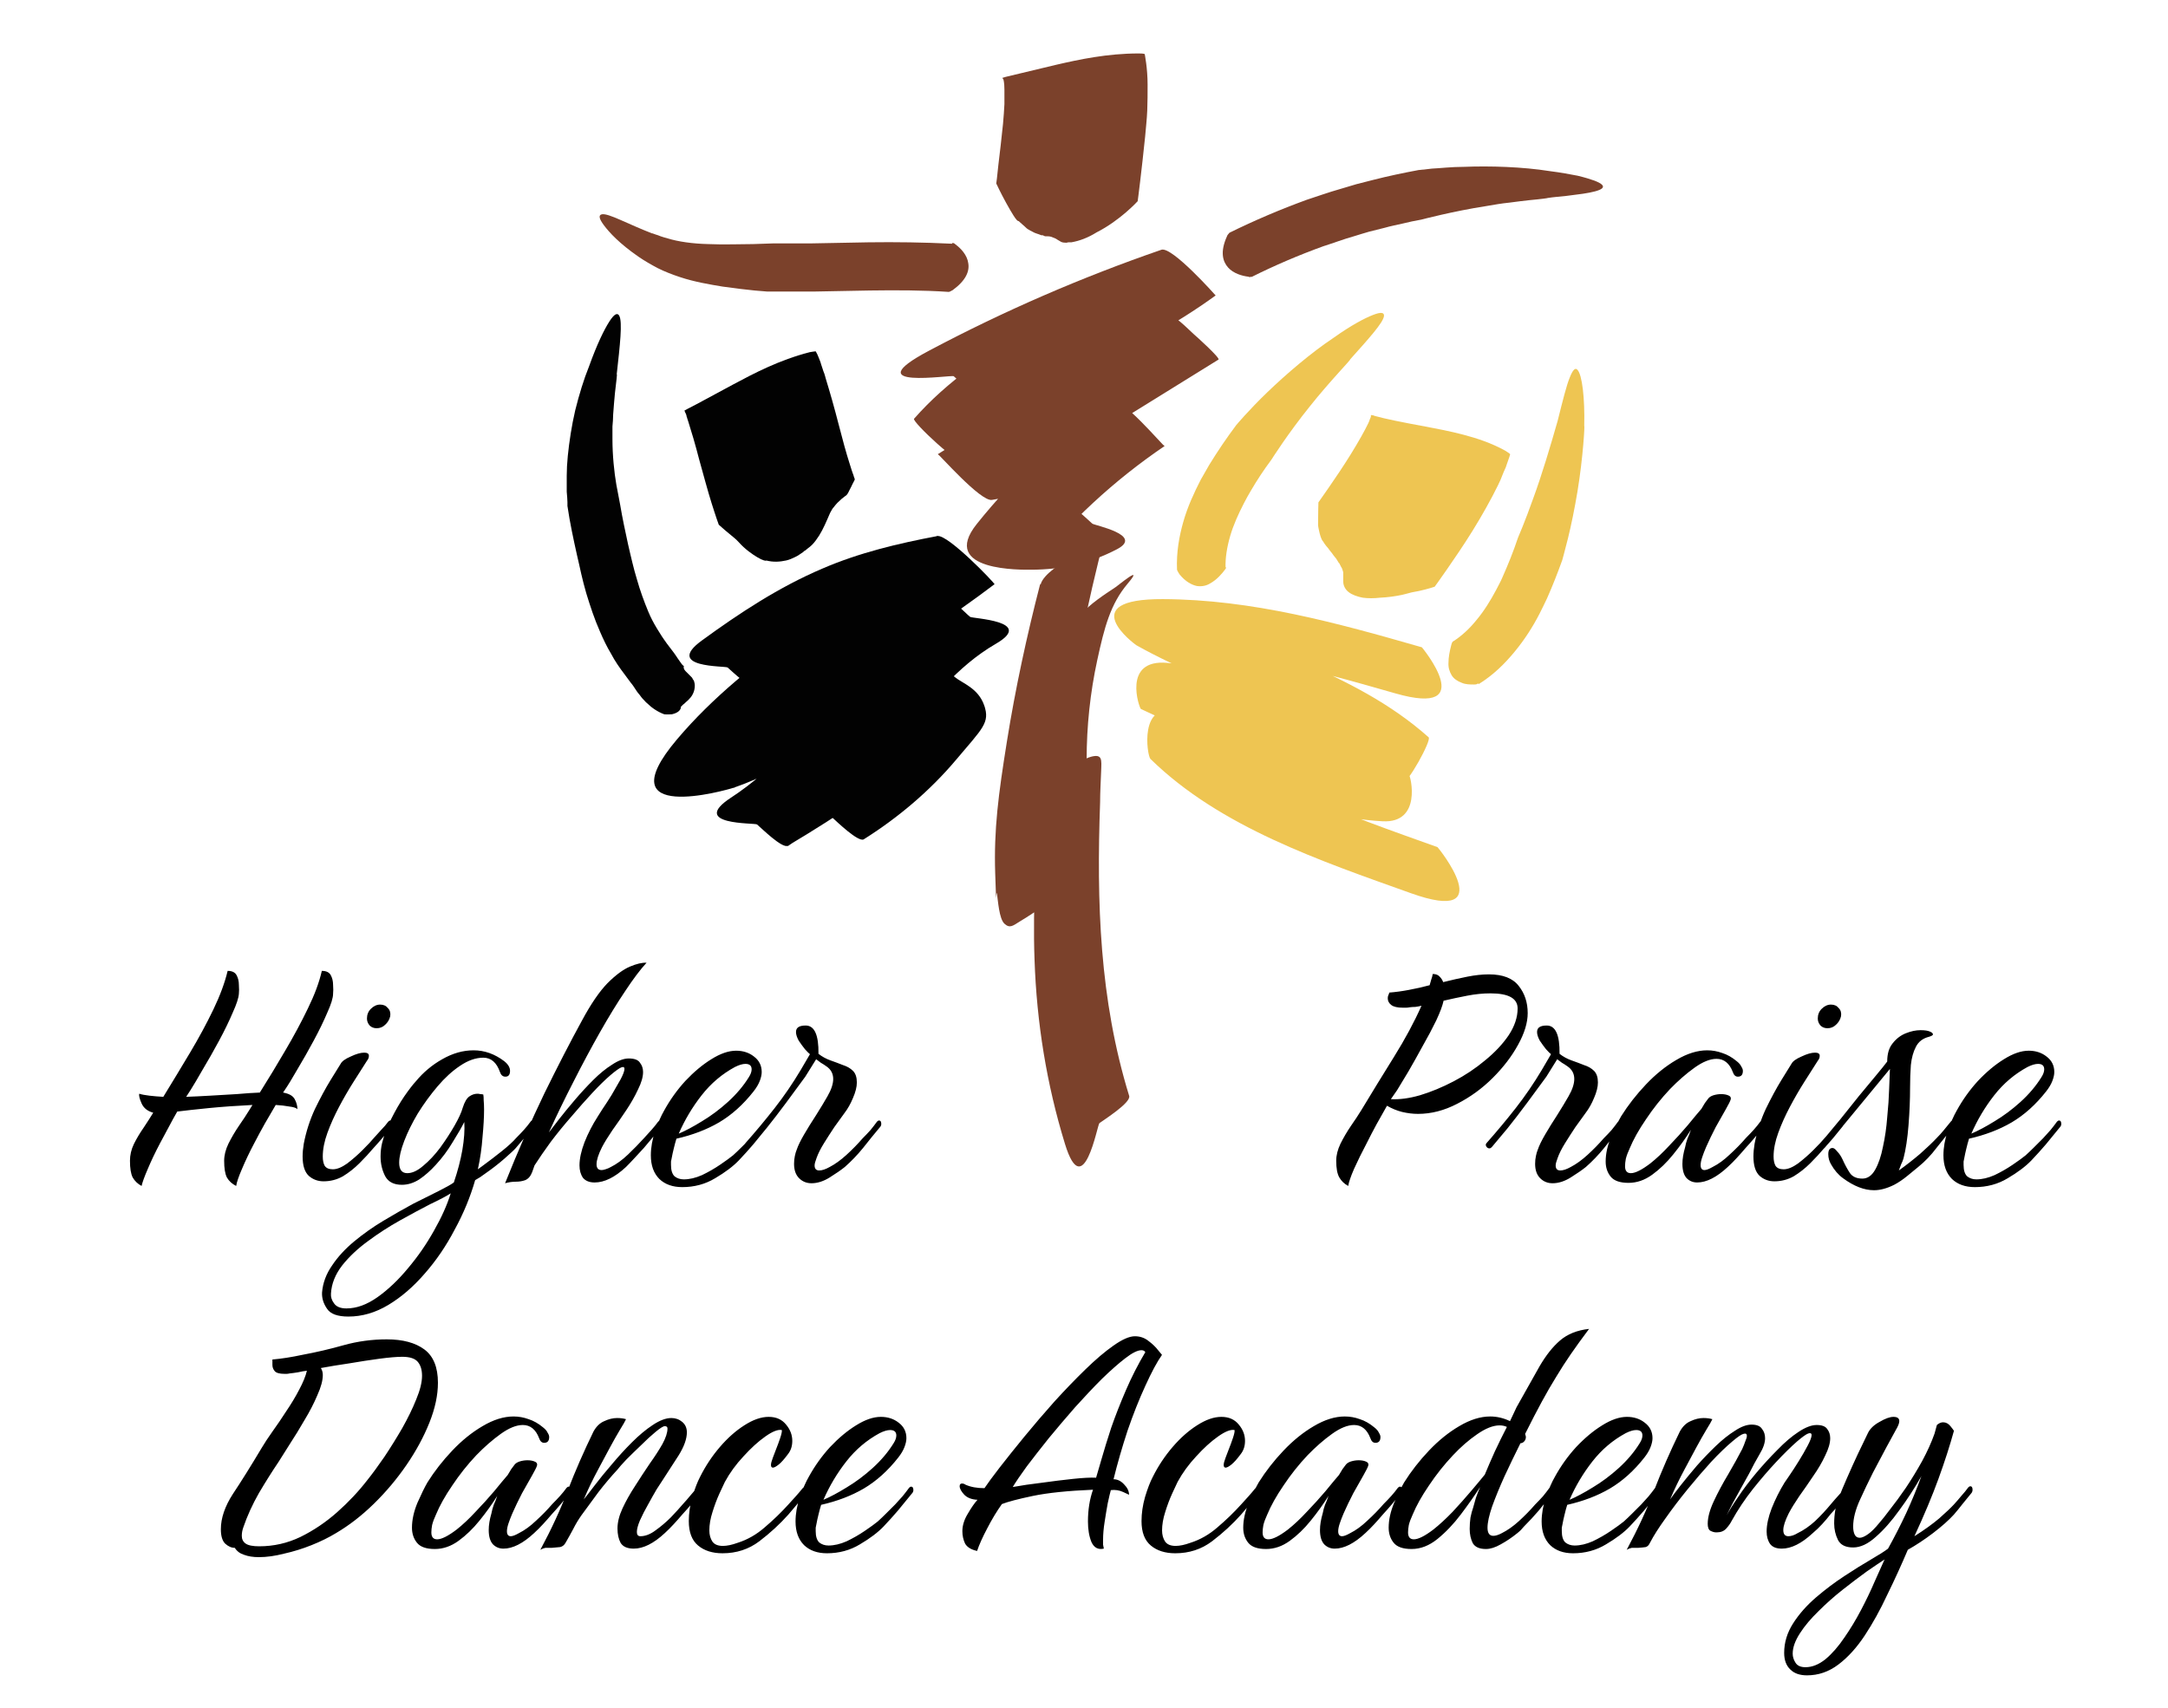 <svg width="811" height="639" viewBox="0 0 811 639" fill="none" xmlns="http://www.w3.org/2000/svg">
<path d="M367.775 148.333C395.749 133.484 424.783 120.89 454.745 110.549L434.461 93.447C404.233 115.454 367.112 128.049 341.923 156.685C340.995 157.613 359.158 174.848 362.207 173.787C377.851 168.484 391.639 159.204 406.355 151.78C421.07 144.356 438.703 138.124 455.805 134.545L435.521 117.443C407.283 134.943 379.044 152.443 350.806 169.943C351.071 169.677 366.847 187.84 371.09 187.045C393.495 183.2 415.105 176.571 435.654 166.893L415.37 149.791C396.544 162.651 379.707 178.162 365.389 196.06C351.071 213.957 382.756 213.162 385.673 213.162C397.074 213.162 407.813 210.776 417.889 205.473C427.964 200.17 409.404 196.59 408.608 195.927C407.15 194.734 399.858 187.31 397.605 188.37C387.396 193.541 376.79 196.06 365.389 196.06L385.673 213.162C399.991 195.264 416.695 179.753 435.654 166.893C435.256 167.158 419.347 147.935 415.37 149.791C394.821 159.469 373.211 166.098 350.806 169.943L371.09 187.045C399.328 169.545 427.567 152.045 455.805 134.545C456.601 134.015 447.32 125.662 446.525 125C444.536 123.276 438.57 116.78 435.521 117.443C418.286 121.155 401.714 126.856 386.071 134.678C370.427 142.499 357.567 151.249 341.923 156.685L362.207 173.787C387.396 145.284 424.517 132.556 454.745 110.549C454.745 110.549 438.438 92.121 434.461 93.447C404.499 103.788 375.465 116.382 347.491 131.231C319.518 146.079 355.976 140.113 356.771 140.776C358.23 141.969 365.654 149.393 367.775 148.333Z" fill="#7B412B"/>
<path d="M531.903 242.196C500.085 233.048 468.399 224.298 434.991 224.166C401.582 224.033 424.252 240.87 425.047 241.401C457.661 259.696 495.975 267.783 524.479 293.105L534.422 275.87C517.85 272.291 502.736 264.601 486.827 258.901C470.653 253.067 453.816 249.62 436.714 248.029C419.612 246.438 426.241 264.999 426.771 265.264C456.865 279.317 486.96 293.237 517.187 307.29L527.13 290.056C512.282 289.26 497.433 284.885 483.248 280.775C469.062 276.666 454.479 271.628 440.294 266.722C426.108 261.817 429.025 282.631 430.35 283.957C456.468 309.544 494.119 322.139 527.793 334.203C561.467 346.268 538.001 317.101 537.736 316.968C504.062 304.904 466.411 292.309 440.294 266.722L430.35 283.957C444.669 288.862 458.854 293.768 473.305 298.01C487.755 302.253 502.339 306.495 517.187 307.29C532.036 308.086 527.661 290.321 527.13 290.056C497.036 276.003 466.941 262.082 436.714 248.029L426.771 265.264C443.873 266.855 460.71 270.302 476.884 276.135C492.793 281.836 507.907 289.525 524.479 293.105C526.467 293.503 535.615 276.931 534.422 275.87C506.051 250.548 467.604 242.329 434.991 224.166L425.047 241.401C458.456 241.666 490.142 250.283 521.96 259.431C553.778 268.578 531.903 242.196 531.903 242.196Z" fill="#EEC552"/>
<path d="M283.855 257.575C298.041 247.234 312.757 237.556 328.931 230.662C345.105 223.768 357.302 221.249 372.018 218.465L350.673 200.435C317.927 225.359 280.143 244.847 253.231 276.666C226.318 308.484 271.393 295.756 274.575 294.696C284.916 291.116 294.461 285.946 303.874 280.378C313.287 274.809 319.916 271.76 327.473 266.722C341.658 257.31 355.579 244.582 372.681 240.738L351.336 222.707C336.62 231.192 325.484 245.775 314.48 258.503C302.018 272.821 289.556 287.934 273.515 298.408C257.473 308.881 282.53 307.821 283.193 308.484C284.651 309.677 292.605 317.631 294.727 316.438C313.685 305.169 331.98 292.84 349.082 278.654C366.185 264.469 357.302 271.628 361.544 268.313C365.787 264.999 365.919 264.469 368.438 264.469L347.359 247.101C348.154 249.488 345.768 253.2 344.575 255.188C342.056 259.696 338.742 263.673 335.427 267.518C325.749 278.654 314.348 288.2 301.886 296.021C289.424 303.843 310.901 305.434 311.564 306.097C312.889 307.29 321.109 315.245 323.098 314.052C335.957 305.965 347.889 295.889 357.7 284.222C367.51 272.556 370.427 270.434 368.173 263.938C365.919 257.442 360.086 255.719 357.17 253.332C354.253 250.946 350.408 246.571 347.094 246.571C343.779 246.571 342.189 248.825 340.465 250.15C336.09 253.597 331.98 257.31 327.738 260.757C310.636 274.809 292.34 287.272 273.382 298.54L294.727 316.571C310.768 306.097 323.23 290.984 335.692 276.666C348.154 262.347 357.7 249.488 372.548 240.87C387.397 232.253 363.533 231.457 362.87 230.795C360.749 229.071 354.518 222.177 351.336 222.84C334.234 226.685 320.314 239.412 306.128 248.825C291.943 258.238 290.352 257.972 282.53 262.48C274.708 266.988 263.571 273.219 253.231 276.798L274.575 294.828C301.488 263.01 339.272 243.522 372.018 218.598C372.283 218.332 354.651 199.905 350.673 200.567C335.957 203.351 321.374 206.798 307.586 212.764C291.412 219.658 276.696 229.336 262.511 239.677C248.325 250.018 271.393 249.09 272.189 249.753C273.382 250.813 281.999 258.9 283.723 257.707L283.855 257.575Z" fill="#020202"/>
<path d="M389.119 218.465C384.082 237.953 379.839 257.574 376.657 277.461C373.476 297.347 371.752 310.339 372.282 326.779C372.813 343.218 372.548 331.949 372.945 334.468C373.343 336.987 373.741 343.748 375.729 345.604C377.718 347.46 378.911 346.4 381.43 344.809C387.661 341.097 394.157 336.457 399.195 331.286C404.233 326.248 403.57 317.764 403.438 311.135C403.305 304.506 402.907 302.12 403.04 297.48C403.172 292.839 403.04 294.033 403.438 292.309C403.835 289.658 407.017 285.415 402.907 288.995L388.191 299.733C386.468 300.794 387.529 311.93 387.529 314.184C387.396 318.824 387.263 323.332 387.131 327.972C386.866 338.313 386.601 348.786 386.998 359.127C387.794 382.593 391.506 405.661 398.4 428.066C405.294 450.471 410.464 420.907 411.26 420.244C412.85 419.051 423.191 412.555 422.396 410.036C411.259 373.843 410.199 337.65 411.525 300.131C411.525 296.154 411.79 292.309 411.922 288.332C412.055 284.355 412.453 281.968 408.078 283.161C403.703 284.355 396.279 290.586 392.169 293.9C388.059 297.214 384.877 299.468 382.358 303.048C378.248 308.748 379.176 316.703 379.441 323.332C379.707 329.961 379.839 331.286 379.574 335.264C379.309 339.241 379.574 343.616 377.585 346.267L399.328 329.43H398.93C399.593 329.43 400.388 329.165 401.051 329.032C398.267 328.237 397.604 319.752 397.207 317.631C396.676 314.317 396.411 310.87 396.411 307.555C396.279 297.347 397.207 287.139 398.4 277.063C401.449 251.343 406.752 225.756 413.248 200.7C413.248 200.169 408.343 202.954 409.138 202.556C406.089 204.279 403.172 206.533 400.388 208.522C397.604 210.51 390.313 214.62 389.252 218.73L389.119 218.465Z" fill="#7B412B"/>
<path d="M406.487 284.222C406.487 271.76 407.813 259.166 410.465 246.969C413.116 234.772 415.37 226.022 421.866 218.332C428.362 210.643 418.021 219.261 417.358 219.658C412.984 222.575 407.813 225.889 404.234 229.999C397.605 237.821 394.29 247.764 391.771 257.707C389.253 267.65 386.866 285.018 386.866 298.938C386.866 312.859 396.544 293.237 397.34 292.575C399.328 291.116 406.355 287.139 406.355 284.222H406.487Z" fill="#7B412B"/>
<path d="M255.75 249.09C255.75 249.09 255.75 249.09 255.75 249.62C255.75 249.753 255.75 250.018 255.882 250.283C256.015 250.548 256.148 250.813 256.413 251.079C256.943 251.609 257.606 252.272 258.534 253.2C258.799 253.465 258.932 253.598 259.064 253.863C259.064 254.128 259.329 254.26 259.462 254.526C259.727 254.923 259.727 255.454 259.86 255.851C259.992 256.779 259.86 257.707 259.594 258.635C259.329 259.431 258.932 260.226 258.401 260.889C257.871 261.552 257.208 262.215 256.545 262.745C256.28 263.01 255.882 263.408 255.485 263.673C255.352 263.806 255.087 264.071 254.954 264.204L254.689 264.469C254.689 264.469 254.689 264.734 254.689 264.866C254.424 265.794 253.629 266.722 251.375 267.253C251.11 267.253 249.386 267.385 248.458 267.253C245.939 266.325 243.685 264.734 242.095 263.143C241.564 262.745 241.299 262.347 240.901 261.95C240.504 261.552 240.106 261.154 239.841 260.757C239.31 259.961 238.515 259.166 238.117 258.503L236.792 256.514L236.394 255.984L235.864 255.321L233.61 252.272C231.886 250.018 230.03 247.366 228.572 244.582C226.981 241.931 225.655 239.147 224.462 236.363C222.341 231.59 220.75 226.685 219.292 221.912C218.629 219.526 217.966 217.139 217.436 214.753L216.64 211.173L215.845 207.727C214.519 201.761 213.193 195.662 212.265 189.299C212.265 189.299 212.265 188.768 212.265 187.84C212.265 186.912 212.133 185.586 212 183.996C212 182.272 212 180.283 212 178.03C212 175.776 212.133 173.257 212.398 170.605C212.928 165.302 213.856 159.204 215.182 153.503C216.64 147.67 218.364 141.969 220.352 137.064C223.401 128.579 226.053 123.276 227.909 120.359C229.765 117.443 230.958 116.913 231.621 118.106C232.947 120.359 231.886 129.375 230.693 140.113C230.958 139.583 230.561 142.5 230.03 147.14C229.765 149.393 229.632 152.178 229.367 155.094C229.367 156.552 229.235 158.011 229.102 159.602C229.102 161.193 229.102 162.651 229.102 164.242C229.102 170.473 229.765 176.704 230.561 181.344C230.958 183.598 231.356 185.586 231.621 186.912C231.886 188.238 232.019 189.033 232.019 189.033C232.814 193.806 233.875 198.711 234.935 203.617L235.731 207.064L236.526 210.378C237.057 212.499 237.587 214.62 238.25 216.742C239.443 220.984 240.901 224.961 242.492 228.806C243.42 231.06 244.481 233.048 245.674 235.037C246.867 237.026 248.06 238.882 249.519 240.87C250.314 241.931 251.11 242.992 252.038 244.185L252.701 245.113L253.496 246.306L254.424 247.632C254.689 248.029 254.822 248.162 255.087 248.56C255.352 248.825 255.485 248.957 255.617 249.09C255.882 249.355 256.015 249.355 256.015 249.355L255.75 249.09Z" fill="#020202"/>
<path d="M458.721 212.102C458.721 212.367 458.721 212.499 458.324 213.03C457.131 214.62 455.275 216.874 452.623 218.333C451.297 219.128 449.706 219.526 447.718 219.261C445.862 218.863 443.475 217.67 441.222 214.886C441.089 214.62 440.426 213.692 440.294 213.162C440.028 206.666 441.089 200.7 442.68 195.132C444.271 189.564 446.657 184.393 449.176 179.488C450.237 177.632 451.297 175.776 452.358 173.92C455.54 168.749 458.854 163.844 462.434 159.071C462.434 159.071 467.074 153.503 474.1 146.742C481.127 139.981 490.407 132.026 498.759 126.458C505.653 121.553 510.558 119.034 513.608 117.841C516.657 116.647 517.85 116.913 517.717 118.238C517.452 120.757 511.752 126.988 504.99 134.545C505.918 134.015 497.433 142.632 489.877 152.178C486.032 156.95 482.452 161.856 479.801 165.7C477.149 169.545 475.559 172.064 475.559 172.064C472.774 175.776 470.256 179.621 468.002 183.465C467.074 185.056 466.146 186.647 465.35 188.238C463.229 192.348 461.373 196.458 460.18 200.567C458.987 204.677 458.324 208.787 458.456 212.499L458.721 212.102Z" fill="#EEC552"/>
<path d="M552.983 255.719C552.452 255.984 552.32 256.116 551.392 256.116C549.934 256.116 548.21 256.116 546.752 255.454C545.293 254.923 543.835 253.995 543.04 252.669C542.244 251.344 541.714 249.753 541.846 247.897C541.846 246.041 542.244 243.787 542.907 241.268C542.907 241.135 543.172 240.34 543.437 240.075C546.619 238.086 549.668 235.302 552.32 231.988C555.104 228.673 557.49 224.829 559.612 220.851C560.407 219.261 561.335 217.67 561.998 216.079C564.119 211.306 566.108 206.401 567.831 201.23C567.831 201.23 570.483 195.132 573.532 186.514C576.714 177.897 580.028 166.761 582.68 157.48C584.668 149.526 585.994 144.223 587.187 141.306C588.38 138.257 589.308 137.462 590.104 138.39C591.827 140.246 592.888 148.863 592.623 159.469C592.888 158.409 592.225 171.003 590.104 183.863C589.043 190.227 587.717 196.723 586.524 201.495C585.331 206.268 584.403 209.583 584.403 209.583C582.68 214.355 580.824 219.128 578.702 223.901C577.774 225.889 576.846 227.745 575.918 229.601C573.399 234.507 570.35 239.279 566.638 243.787C562.926 248.294 558.684 252.537 553.115 255.984L552.983 255.719Z" fill="#EEC552"/>
<path d="M468.135 103.522C467.737 103.655 467.605 103.787 466.942 103.522C464.688 103.257 461.374 102.329 459.385 100.075C457.396 97.822 456.336 94.242 458.987 88.409C458.987 88.144 459.65 87.348 459.915 87.083C469.328 82.443 479.006 78.333 488.817 74.754C492.926 73.428 496.904 71.969 501.146 70.776C503.267 70.113 505.256 69.583 507.377 68.92L513.608 67.329C519.309 65.871 525.01 64.678 530.71 63.617C530.71 63.617 531.108 63.617 532.036 63.485C532.832 63.485 534.025 63.219 535.616 63.087C538.665 62.954 542.907 62.424 547.68 62.424C557.358 62.026 569.687 62.424 579.631 64.015C583.873 64.545 587.32 65.208 590.104 65.738C592.888 66.401 595.009 67.064 596.468 67.594C599.517 68.788 600.18 69.716 599.252 70.511C598.324 71.306 595.672 71.969 592.093 72.5C590.237 72.765 588.248 73.03 585.994 73.295C583.74 73.56 581.354 73.693 578.835 74.091C579.365 74.091 576.581 74.488 572.206 74.886C569.953 75.151 567.434 75.416 564.65 75.814C561.866 76.079 558.816 76.609 555.767 77.14C543.703 78.996 531.638 82.178 531.638 82.178L528.191 82.841L524.744 83.636C522.491 84.166 520.237 84.564 517.983 85.227L512.15 86.685C510.161 87.216 508.305 87.878 506.449 88.409C502.604 89.469 498.892 90.928 495.048 92.121C485.9 95.435 476.885 99.28 468.135 103.655V103.522Z" fill="#7B412B"/>
<path d="M356.242 90.928C356.639 90.928 356.905 90.928 357.435 91.458C359.423 92.916 361.81 95.435 362.208 98.485C362.738 101.534 361.28 104.981 356.374 108.56C356.242 108.56 355.314 109.223 354.916 109.223C345.238 108.56 335.295 108.56 325.352 108.693L304.272 109.091C298.571 109.091 292.871 109.091 287.037 109.091C287.037 109.091 285.314 108.958 282.265 108.693C279.348 108.428 275.238 107.897 270.333 107.235C265.56 106.439 259.86 105.511 254.291 103.655C251.507 102.727 248.723 101.666 246.072 100.341C243.553 99.015 241.034 97.556 238.913 96.098C231.621 91.06 227.909 86.951 225.92 84.299C223.932 81.647 223.932 80.454 225.125 80.189C226.318 79.924 228.837 80.852 232.151 82.31C235.466 83.769 239.576 85.625 243.951 87.348C243.818 87.216 244.216 87.348 245.276 87.746C245.807 87.879 246.469 88.144 247.132 88.409C247.928 88.674 248.723 88.939 249.784 89.204C253.628 90.397 259.064 91.193 264.897 91.326C270.731 91.591 276.962 91.326 281.734 91.326C286.375 91.193 289.556 91.06 289.556 91.06C294.329 91.06 299.102 91.06 303.874 91.06L324.954 90.663C335.162 90.53 345.503 90.663 356.109 91.193L356.242 90.928Z" fill="#7B412B"/>
<path d="M256.015 153.636C256.015 153.636 256.015 153.636 257.208 152.973C260.655 151.25 266.621 147.935 274.31 143.825C281.999 139.715 291.545 134.678 302.946 131.761C303.344 131.761 304.935 131.363 305.2 131.496C305.2 131.496 305.333 131.894 305.73 132.556C305.995 133.087 306.261 133.882 306.658 134.81C306.791 135.208 307.056 135.738 307.189 136.401C307.321 136.931 307.586 137.462 307.719 137.992C307.852 138.522 308.117 139.185 308.382 139.848C308.514 140.378 308.78 141.041 308.912 141.704C310.503 146.875 312.227 152.973 313.685 158.674C315.143 164.374 316.601 169.677 317.795 173.39C318.06 174.318 318.325 175.113 318.59 175.908C318.855 176.571 318.988 177.234 319.253 177.765C319.386 178.295 319.518 178.693 319.651 178.958C319.651 179.223 319.783 179.355 319.783 179.355C319.783 179.355 319.518 180.018 318.855 181.211C318.59 181.874 318.192 182.537 317.795 183.333C317.397 184.128 316.999 185.189 316.204 185.586C315.276 186.249 314.348 187.045 313.287 188.105C312.757 188.636 312.359 189.166 311.829 189.829C311.564 190.094 311.298 190.492 311.166 190.757C310.901 191.155 310.768 191.552 310.503 191.95C309.177 194.999 307.984 197.916 306.393 200.435C305.598 201.628 304.802 202.821 303.742 203.882C303.211 204.412 302.681 204.81 302.151 205.208C301.886 205.473 301.62 205.605 301.355 205.87L300.958 206.136H300.692C300.692 206.268 300.692 206.401 300.692 206.401C300.958 206.136 299.897 206.931 301.355 205.87C300.958 206.136 300.56 206.401 300.295 206.666L299.897 206.931C299.632 207.064 299.367 207.329 299.102 207.461C298.571 207.859 298.041 208.124 297.511 208.389C296.45 208.92 295.257 209.45 294.064 209.715C291.677 210.245 289.158 210.378 286.64 209.715C286.64 209.98 285.314 209.715 283.325 208.522C281.336 207.329 278.685 205.473 276.431 202.954C275.238 201.628 274.443 201.098 273.515 200.302C272.587 199.507 271.791 198.844 271.128 198.314C269.802 197.121 268.874 196.325 268.874 196.325C268.874 196.325 268.609 195.53 268.079 194.071C267.549 192.613 267.018 190.757 266.223 188.371C264.765 183.73 263.174 177.765 261.583 172.064C260.124 166.363 258.534 161.06 257.473 157.746C257.34 157.348 257.208 156.95 257.075 156.553C257.075 156.287 256.81 155.89 256.81 155.624C256.81 155.359 256.678 155.094 256.545 154.829C256.545 154.696 256.412 154.431 256.28 154.299C256.28 154.034 256.015 153.768 256.015 153.503V153.636Z" fill="#020202"/>
<path d="M513.077 155.359C513.077 155.359 513.21 155.359 513.343 155.359C513.475 155.359 513.74 155.359 514.271 155.624C517.983 156.685 524.611 158.011 533.229 159.602C537.471 160.397 542.377 161.325 547.414 162.651C552.452 163.977 557.755 165.7 563.058 168.617C563.456 168.882 564.782 169.677 564.914 169.942C564.914 169.942 564.782 170.605 564.517 171.268C564.251 171.931 563.986 172.726 563.589 173.92C563.456 174.45 563.191 175.113 562.926 175.643C562.661 176.173 562.395 176.836 562.13 177.499C561.865 178.162 561.6 178.825 561.335 179.488C561.07 180.151 560.672 180.814 560.407 181.476C557.755 186.912 554.308 193.01 550.861 198.579C547.414 204.147 543.835 209.317 541.183 213.162C538.532 217.007 536.676 219.526 536.676 219.526C536.676 219.526 534.422 220.321 530.843 221.116C529.915 221.249 528.986 221.514 528.058 221.647C526.998 221.912 525.672 222.31 524.479 222.575C521.96 223.105 519.176 223.503 516.259 223.635C514.005 223.9 511.752 223.9 509.763 223.635C507.774 223.238 505.786 222.575 504.46 221.514C503.134 220.454 502.471 218.995 502.471 217.537C502.471 216.874 502.471 216.211 502.471 215.548C502.471 215.151 502.471 214.885 502.471 214.488V213.957V213.692V213.56C502.471 214.355 502.471 211.836 502.471 215.283C502.471 215.283 502.471 215.018 502.471 214.885C502.471 214.62 502.471 214.488 502.471 214.222C502.471 214.09 502.471 213.957 502.339 213.692C502.339 213.56 502.206 213.162 502.074 212.897C502.074 212.632 501.809 212.366 501.676 212.101C501.543 211.704 501.278 211.438 501.146 211.041C501.146 210.908 500.881 210.643 500.748 210.51L500.35 209.848C500.085 209.45 499.82 208.919 499.422 208.522C499.024 208.124 498.627 207.461 498.229 206.931C497.831 206.401 497.301 205.87 496.903 205.207C496.24 204.412 496.24 204.412 496.108 204.279C495.975 204.147 495.843 203.882 495.71 203.749C495.445 203.351 495.18 203.086 495.047 202.688C494.782 202.556 494.384 201.893 493.987 200.7C493.854 200.17 493.589 199.507 493.456 198.711C493.324 197.916 493.059 197.12 493.059 196.192C493.059 192.082 493.191 187.973 493.191 187.973C493.191 187.973 494.782 185.719 497.168 182.272C499.555 178.825 502.604 174.317 505.388 169.81C508.172 165.302 510.559 161.06 511.884 158.276C512.017 158.011 512.149 157.613 512.282 157.348C512.282 157.083 512.415 156.817 512.547 156.685C512.547 156.42 512.68 156.287 512.812 156.022C512.812 155.757 512.812 155.757 512.812 155.624C512.812 155.492 512.812 155.359 512.945 155.227L513.077 155.359Z" fill="#EEC552"/>
<path d="M374.934 29.148C374.934 29.148 374.934 29.148 376.26 28.75C380.237 27.822 386.866 26.231 395.086 24.242C403.703 22.254 414.177 20 425.976 20C426.374 20 427.965 20 428.23 20.265C428.23 20.398 428.495 21.591 428.76 23.712C429.025 25.701 429.29 28.617 429.29 31.667C429.29 34.716 429.29 38.03 429.158 41.345C429.025 44.659 428.627 47.973 428.362 51.155C427.699 57.519 427.036 63.485 426.506 67.86C425.976 72.367 425.578 75.284 425.578 75.284C425.578 75.284 419.082 82.443 410.199 86.951C407.018 88.939 403.836 90.132 400.787 90.663C400.389 90.663 399.991 90.663 399.726 90.663C399.328 90.663 398.931 90.928 398.533 90.795C397.737 90.795 397.074 90.663 396.544 90.265C395.881 89.867 395.351 89.602 394.821 89.204C394.556 89.072 394.29 88.806 394.025 88.674L393.628 88.409H393.495C393.495 88.276 393.495 88.144 393.495 88.144C394.688 89.072 390.711 86.155 396.279 90.132C395.749 89.734 394.953 89.204 393.76 88.806C393.23 88.541 392.567 88.409 391.771 88.409C391.506 88.409 391.374 88.409 391.109 88.409C390.711 88.409 390.446 88.144 390.048 88.011H389.783H389.518C388.325 87.481 387.264 87.348 386.203 86.685C385.673 86.42 385.143 86.155 384.745 85.89C384.215 85.625 383.817 85.227 383.419 84.829C382.624 84.166 381.828 83.371 381.033 82.708C380.37 82.973 378.381 79.526 376.393 75.947C374.404 72.367 372.681 68.655 372.681 68.655C372.681 68.655 373.078 65.871 373.476 61.629C374.006 57.254 374.669 51.685 375.2 46.383C375.465 43.731 375.597 41.212 375.73 38.958C375.73 36.837 375.73 34.981 375.73 33.523C375.73 30.739 375.332 29.678 375.332 29.678L374.934 29.148Z" fill="#7B412B"/>
<path d="M96.829 582.625C94.703 582.625 92.866 582.335 91.319 581.755C89.773 581.272 88.613 580.402 87.839 579.145C86.583 579.145 85.374 578.613 84.214 577.55C83.151 576.487 82.619 574.698 82.619 572.185C82.619 568.028 84.118 563.63 87.114 558.99C90.208 554.35 93.833 548.55 97.989 541.59C98.956 539.947 100.261 537.965 101.904 535.645C103.644 533.228 105.384 530.667 107.124 527.96C108.961 525.253 110.556 522.595 111.909 519.985C113.359 517.278 114.326 514.91 114.809 512.88C113.843 512.977 112.731 513.17 111.474 513.46C110.314 513.653 109.251 513.798 108.284 513.895C107.898 513.992 107.559 514.04 107.269 514.04C106.979 514.04 106.689 514.04 106.399 514.04C104.563 514.04 103.354 513.702 102.774 513.025C102.194 512.348 101.904 511.575 101.904 510.705C101.904 509.835 101.904 509.158 101.904 508.675C105.288 508.385 109.009 507.805 113.069 506.935C118.289 505.968 123.461 504.76 128.584 503.31C133.804 501.86 139.169 501.135 144.679 501.135C150.673 501.135 155.361 502.392 158.744 504.905C162.128 507.418 163.819 511.575 163.819 517.375C163.819 522.015 162.756 526.993 160.629 532.31C158.503 537.627 155.651 542.895 152.074 548.115C148.498 553.335 144.438 558.168 139.894 562.615C135.351 567.062 130.614 570.735 125.684 573.635C122.978 575.278 119.933 576.777 116.549 578.13C113.166 579.483 109.734 580.547 106.254 581.32C102.871 582.19 99.729 582.625 96.829 582.625ZM96.974 578.565C102.388 578.565 107.511 577.405 112.344 575.085C117.274 572.668 121.866 569.575 126.119 565.805C130.373 562.035 134.143 558.023 137.429 553.77C139.363 551.353 141.489 548.453 143.809 545.07C146.129 541.59 148.353 538.013 150.479 534.34C152.606 530.57 154.346 526.993 155.699 523.61C157.149 520.13 157.874 517.182 157.874 514.765C157.874 512.542 157.343 510.802 156.279 509.545C155.216 508.288 153.283 507.66 150.479 507.66C148.449 507.66 145.598 507.902 141.924 508.385C138.348 508.868 134.578 509.448 130.614 510.125C126.651 510.705 123.123 511.285 120.029 511.865C120.513 512.638 120.754 513.508 120.754 514.475C120.754 516.505 120.078 519.018 118.724 522.015C117.468 525.012 115.873 528.105 113.939 531.295C112.103 534.485 110.266 537.482 108.429 540.285C106.689 543.088 105.288 545.312 104.224 546.955C101.808 550.532 99.343 554.447 96.829 558.7C94.413 562.953 92.479 567.207 91.029 571.46C90.643 572.523 90.449 573.587 90.449 574.65C90.449 575.907 90.933 576.873 91.899 577.55C92.866 578.227 94.558 578.565 96.974 578.565ZM162.663 579.58C159.473 579.58 157.249 578.807 155.993 577.26C154.736 575.713 154.108 573.828 154.108 571.605C154.108 568.705 154.784 565.612 156.138 562.325C157.588 559.038 158.844 556.477 159.908 554.64C162.518 550.483 165.611 546.52 169.188 542.75C172.764 538.98 176.534 535.935 180.498 533.615C184.558 531.198 188.424 529.99 192.098 529.99C194.031 529.99 195.916 530.328 197.753 531.005C199.589 531.585 201.378 532.6 203.118 534.05C203.988 534.727 204.568 535.403 204.858 536.08C205.244 536.66 205.438 537.192 205.438 537.675C205.438 539.125 204.809 539.85 203.553 539.85C202.683 539.85 202.054 539.27 201.668 538.11C200.411 534.823 198.381 533.18 195.578 533.18C193.161 533.18 190.406 534.292 187.313 536.515C184.219 538.738 181.174 541.397 178.178 544.49C174.891 547.97 171.894 551.74 169.188 555.8C166.481 559.763 164.451 563.388 163.098 566.675C162.421 568.125 161.938 569.43 161.648 570.59C161.454 571.653 161.358 572.572 161.358 573.345C161.358 575.085 162.083 575.955 163.533 575.955C165.176 575.955 167.593 574.747 170.783 572.33C173.103 570.493 175.471 568.27 177.888 565.66C180.401 563.05 182.721 560.488 184.848 557.975C186.974 555.365 188.666 553.335 189.923 551.885C190.406 551.112 190.841 550.387 191.228 549.71C191.711 549.033 192.146 548.453 192.533 547.97C192.919 547.487 193.548 547.1 194.418 546.81C195.384 546.52 196.351 546.375 197.318 546.375C198.478 546.375 199.444 546.568 200.218 546.955C200.991 547.342 201.136 548.018 200.653 548.985C200.653 549.082 200.121 550.097 199.058 552.03C197.994 553.867 196.738 556.09 195.288 558.7C193.934 561.31 192.726 563.823 191.663 566.24C191.083 567.593 190.599 568.85 190.213 570.01C189.826 571.17 189.633 572.137 189.633 572.91C189.633 574.167 190.116 574.795 191.083 574.795C191.759 574.795 192.774 574.408 194.128 573.635C196.254 572.572 198.381 571.025 200.508 568.995C202.731 566.965 204.761 564.887 206.598 562.76C207.661 561.697 208.628 560.682 209.498 559.715C210.368 558.748 211.189 557.733 211.963 556.67C212.253 556.38 212.494 556.235 212.688 556.235C213.268 556.235 213.558 556.67 213.558 557.54C213.558 558.023 213.364 558.458 212.978 558.845C211.914 560.102 210.851 561.407 209.788 562.76C208.724 564.017 207.613 565.273 206.453 566.53C205.389 567.787 204.278 569.043 203.118 570.3C202.054 571.46 200.943 572.572 199.783 573.635C195.626 577.502 191.808 579.435 188.328 579.435C186.781 579.435 185.476 578.903 184.413 577.84C183.349 576.68 182.818 574.892 182.818 572.475C182.818 570.638 183.156 568.56 183.833 566.24C184.026 565.177 184.316 564.113 184.703 563.05C185.186 561.987 185.621 560.875 186.008 559.715C184.074 562.808 181.851 565.902 179.338 568.995C176.921 571.992 174.311 574.505 171.508 576.535C168.704 578.565 165.756 579.58 162.663 579.58ZM202.133 579.87C206.29 572.137 209.722 564.693 212.428 557.54C215.232 550.29 218.422 542.992 221.998 535.645C223.062 533.712 224.415 532.407 226.058 531.73C227.702 530.957 229.297 530.57 230.843 530.57C232.1 530.57 233.212 530.715 234.178 531.005C233.888 531.682 233.115 533.035 231.858 535.065C230.698 536.998 229.442 539.222 228.088 541.735C227.122 543.475 225.672 546.182 223.738 549.855C221.805 553.432 220.017 557.153 218.373 561.02C219.243 559.957 220.597 558.217 222.433 555.8C224.27 553.383 226.397 550.773 228.813 547.97C231.23 545.07 233.743 542.315 236.353 539.705C239.06 536.998 241.67 534.823 244.183 533.18C246.793 531.44 249.113 530.57 251.143 530.57C252.69 530.57 254.043 531.053 255.203 532.02C256.363 532.987 256.943 534.292 256.943 535.935C256.943 538.352 255.928 541.203 253.898 544.49C251.868 547.68 249.838 550.822 247.808 553.915C247.422 554.495 246.697 555.607 245.633 557.25C244.667 558.893 243.603 560.778 242.443 562.905C241.283 564.935 240.268 566.917 239.398 568.85C238.625 570.687 238.238 572.137 238.238 573.2C238.238 574.263 238.673 574.795 239.543 574.795C241.38 574.795 243.265 574.07 245.198 572.62C247.228 571.17 249.162 569.527 250.998 567.69C252.835 565.757 254.285 564.162 255.348 562.905C256.412 561.745 257.378 560.633 258.248 559.57C259.118 558.507 259.988 557.492 260.858 556.525C261.148 556.235 261.39 556.09 261.583 556.09C262.163 556.09 262.453 556.525 262.453 557.395C262.453 557.975 262.26 558.458 261.873 558.845C260.81 560.102 259.747 561.407 258.683 562.76C257.62 564.017 256.508 565.273 255.348 566.53C254.285 567.787 253.173 569.043 252.013 570.3C250.95 571.46 249.838 572.572 248.678 573.635C244.522 577.502 240.655 579.435 237.078 579.435C234.662 579.435 233.018 578.71 232.148 577.26C231.375 575.81 230.988 574.022 230.988 571.895C230.988 569.575 231.617 567.062 232.873 564.355C234.13 561.648 235.677 558.893 237.513 556.09C239.35 553.19 241.187 550.387 243.023 547.68C244.957 544.973 246.552 542.508 247.808 540.285C249.065 537.965 249.693 536.032 249.693 534.485C249.693 533.905 249.355 533.615 248.678 533.615C248.098 533.615 246.938 534.34 245.198 535.79C243.555 537.143 241.767 538.787 239.833 540.72C237.9 542.557 236.063 544.345 234.323 546.085C232.68 547.825 231.568 549.082 230.988 549.855C228.572 552.465 226.203 555.268 223.883 558.265C221.66 561.262 219.533 564.162 217.503 566.965C216.343 568.608 215.328 570.3 214.458 572.04C213.588 573.683 212.622 575.423 211.558 577.26C211.075 578.13 210.398 578.662 209.528 578.855C208.755 578.952 207.692 579.048 206.338 579.145C205.372 579.145 204.598 579.145 204.018 579.145C203.438 579.242 202.81 579.483 202.133 579.87ZM270.278 581.175C266.508 581.175 263.463 580.208 261.143 578.275C258.823 576.342 257.663 573.297 257.663 569.14C257.663 566.24 258.098 563.243 258.968 560.15C259.934 556.96 260.901 554.447 261.868 552.61C263.898 548.55 266.363 544.828 269.263 541.445C272.163 538.062 275.208 535.355 278.398 533.325C281.684 531.198 284.729 530.135 287.533 530.135C290.336 530.135 292.511 531.102 294.058 533.035C295.604 534.872 296.378 536.902 296.378 539.125C296.378 541.058 295.846 542.702 294.783 544.055C293.429 545.892 292.269 547.197 291.303 547.97C290.336 548.743 289.611 549.13 289.128 549.13C288.644 549.13 288.403 548.792 288.403 548.115C288.403 547.535 288.644 546.617 289.128 545.36C289.321 544.78 289.708 543.765 290.288 542.315C290.868 540.865 291.399 539.415 291.883 537.965C292.366 536.515 292.559 535.548 292.463 535.065C291.013 534.775 288.934 535.597 286.228 537.53C283.618 539.367 280.911 541.832 278.108 544.925C275.304 547.922 272.984 551.112 271.148 554.495C270.761 555.268 270.084 556.718 269.118 558.845C268.151 560.972 267.281 563.292 266.508 565.805C265.734 568.222 265.348 570.493 265.348 572.62C265.348 574.263 265.734 575.665 266.508 576.825C267.281 577.888 268.586 578.42 270.423 578.42C271.969 578.42 273.806 578.033 275.933 577.26C279.606 576.1 282.989 574.167 286.083 571.46C289.273 568.753 292.221 565.902 294.928 562.905C295.894 561.842 296.813 560.827 297.683 559.86C298.553 558.893 299.374 557.927 300.148 556.96C300.341 556.767 300.486 556.622 300.583 556.525C300.776 556.332 300.921 556.235 301.018 556.235C301.501 556.235 301.743 556.622 301.743 557.395C301.743 558.072 301.549 558.652 301.163 559.135C300.196 560.392 299.181 561.648 298.118 562.905C297.054 564.162 295.991 565.418 294.928 566.675C291.738 570.252 288.113 573.587 284.053 576.68C280.089 579.677 275.498 581.175 270.278 581.175ZM309.339 581.175C305.763 581.175 302.911 580.16 300.784 578.13C298.658 576.003 297.594 573.055 297.594 569.285C297.594 566.385 298.126 563.34 299.189 560.15C300.349 556.96 301.461 554.447 302.524 552.61C304.748 548.55 307.406 544.828 310.499 541.445C313.689 538.062 316.928 535.355 320.214 533.325C323.598 531.198 326.691 530.135 329.494 530.135C332.104 530.135 334.328 530.86 336.164 532.31C338.098 533.76 339.064 535.693 339.064 538.11C339.064 539.077 338.823 540.188 338.339 541.445C337.856 542.702 337.083 544.007 336.019 545.36C332.153 550.29 327.851 554.157 323.114 556.96C318.474 559.667 313.158 561.697 307.164 563.05C306.778 564.307 306.439 565.563 306.149 566.82C305.859 567.98 305.618 569.092 305.424 570.155C305.328 570.638 305.231 571.122 305.134 571.605C305.134 571.992 305.134 572.427 305.134 572.91C305.134 574.843 305.569 576.245 306.439 577.115C307.406 577.888 308.566 578.275 309.919 578.275C312.046 578.275 314.318 577.743 316.734 576.68C319.151 575.52 321.423 574.215 323.549 572.765C325.676 571.315 327.271 570.155 328.334 569.285C329.398 568.318 330.413 567.352 331.379 566.385C332.443 565.322 333.603 564.162 334.859 562.905C335.826 561.842 336.744 560.827 337.614 559.86C338.484 558.797 339.306 557.733 340.079 556.67C340.369 556.38 340.611 556.235 340.804 556.235C341.384 556.235 341.674 556.67 341.674 557.54C341.674 558.023 341.481 558.458 341.094 558.845C339.354 560.972 337.614 563.098 335.874 565.225C334.134 567.255 332.346 569.237 330.509 571.17C328.383 573.393 325.434 575.617 321.664 577.84C317.991 580.063 313.883 581.175 309.339 581.175ZM308.034 561.165C310.548 560.102 313.448 558.555 316.734 556.525C320.118 554.495 323.356 552.078 326.449 549.275C329.639 546.375 332.249 543.282 334.279 539.995C334.956 538.932 335.294 537.965 335.294 537.095C335.294 535.742 334.521 535.065 332.974 535.065C331.911 535.065 330.606 535.452 329.059 536.225C324.226 538.835 320.069 542.363 316.589 546.81C313.109 551.257 310.258 556.042 308.034 561.165ZM365.51 580.305C363.287 579.822 361.788 578.903 361.015 577.55C360.338 576.1 360 574.553 360 572.91C360 570.783 360.677 568.608 362.03 566.385C363.383 564.065 364.592 562.325 365.655 561.165C363.528 561.068 361.885 560.44 360.725 559.28C359.565 558.023 358.985 556.96 358.985 556.09C358.985 555.413 359.275 555.075 359.855 555.075C360.338 555.075 360.773 555.22 361.16 555.51C363.093 556.38 365.462 556.815 368.265 556.815C369.425 555.075 371.31 552.513 373.92 549.13C376.627 545.65 379.72 541.783 383.2 537.53C386.777 533.18 390.498 528.83 394.365 524.48C398.328 520.13 402.195 516.118 405.965 512.445C409.832 508.675 413.36 505.678 416.55 503.455C419.837 501.135 422.495 499.975 424.525 499.975C426.458 499.975 428.15 500.555 429.6 501.715C431.147 502.875 432.355 504.035 433.225 505.195C434.192 506.355 434.675 506.935 434.675 506.935C432.838 509.545 430.76 513.412 428.44 518.535C426.12 523.562 423.897 529.168 421.77 535.355C419.74 541.542 418 547.583 416.55 553.48C418 553.48 419.305 554.108 420.465 555.365C421.722 556.622 422.35 557.927 422.35 559.28C422.35 559.28 421.625 558.942 420.175 558.265C418.725 557.588 417.178 557.347 415.535 557.54C415.245 558.603 414.858 560.247 414.375 562.47C413.988 564.597 413.602 566.917 413.215 569.43C412.828 571.847 412.635 574.07 412.635 576.1C412.635 576.777 412.635 577.405 412.635 577.985C412.732 578.468 412.828 578.952 412.925 579.435C410.798 579.918 409.252 579.097 408.285 576.97C407.415 574.843 406.98 572.282 406.98 569.285C406.98 564.935 407.608 560.972 408.865 557.395C399.488 557.782 391.997 558.555 386.39 559.715C380.88 560.875 377.013 561.89 374.79 562.76C372.857 565.467 371.02 568.512 369.28 571.895C367.54 575.182 366.283 577.985 365.51 580.305ZM378.85 556.38C382.04 555.8 385.665 555.268 389.725 554.785C393.882 554.205 397.797 553.722 401.47 553.335C405.143 552.948 407.995 552.803 410.025 552.9C410.412 551.547 411.088 549.227 412.055 545.94C413.022 542.557 414.23 538.642 415.68 534.195C417.227 529.748 419.063 525.06 421.19 520.13C423.317 515.2 425.733 510.463 428.44 505.92C428.15 505.437 427.667 505.195 426.99 505.195C425.54 505.195 423.51 506.21 420.9 508.24C418.387 510.173 415.487 512.735 412.2 515.925C409.01 519.115 405.675 522.643 402.195 526.51C398.812 530.377 395.525 534.243 392.335 538.11C389.242 541.977 386.487 545.505 384.07 548.695C381.75 551.885 380.01 554.447 378.85 556.38ZM439.633 581.175C435.863 581.175 432.818 580.208 430.498 578.275C428.178 576.342 427.018 573.297 427.018 569.14C427.018 566.24 427.453 563.243 428.323 560.15C429.29 556.96 430.257 554.447 431.223 552.61C433.253 548.55 435.718 544.828 438.618 541.445C441.518 538.062 444.563 535.355 447.753 533.325C451.04 531.198 454.085 530.135 456.888 530.135C459.692 530.135 461.867 531.102 463.413 533.035C464.96 534.872 465.733 536.902 465.733 539.125C465.733 541.058 465.202 542.702 464.138 544.055C462.785 545.892 461.625 547.197 460.658 547.97C459.692 548.743 458.967 549.13 458.483 549.13C458 549.13 457.758 548.792 457.758 548.115C457.758 547.535 458 546.617 458.483 545.36C458.677 544.78 459.063 543.765 459.643 542.315C460.223 540.865 460.755 539.415 461.238 537.965C461.722 536.515 461.915 535.548 461.818 535.065C460.368 534.775 458.29 535.597 455.583 537.53C452.973 539.367 450.267 541.832 447.463 544.925C444.66 547.922 442.34 551.112 440.503 554.495C440.117 555.268 439.44 556.718 438.473 558.845C437.507 560.972 436.637 563.292 435.863 565.805C435.09 568.222 434.703 570.493 434.703 572.62C434.703 574.263 435.09 575.665 435.863 576.825C436.637 577.888 437.942 578.42 439.778 578.42C441.325 578.42 443.162 578.033 445.288 577.26C448.962 576.1 452.345 574.167 455.438 571.46C458.628 568.753 461.577 565.902 464.283 562.905C465.25 561.842 466.168 560.827 467.038 559.86C467.908 558.893 468.73 557.927 469.503 556.96C469.697 556.767 469.842 556.622 469.938 556.525C470.132 556.332 470.277 556.235 470.373 556.235C470.857 556.235 471.098 556.622 471.098 557.395C471.098 558.072 470.905 558.652 470.518 559.135C469.552 560.392 468.537 561.648 467.473 562.905C466.41 564.162 465.347 565.418 464.283 566.675C461.093 570.252 457.468 573.587 453.408 576.68C449.445 579.677 444.853 581.175 439.633 581.175ZM473.62 579.58C470.43 579.58 468.207 578.807 466.95 577.26C465.693 575.713 465.065 573.828 465.065 571.605C465.065 568.705 465.742 565.612 467.095 562.325C468.545 559.038 469.802 556.477 470.865 554.64C473.475 550.483 476.568 546.52 480.145 542.75C483.722 538.98 487.492 535.935 491.455 533.615C495.515 531.198 499.382 529.99 503.055 529.99C504.988 529.99 506.873 530.328 508.71 531.005C510.547 531.585 512.335 532.6 514.075 534.05C514.945 534.727 515.525 535.403 515.815 536.08C516.202 536.66 516.395 537.192 516.395 537.675C516.395 539.125 515.767 539.85 514.51 539.85C513.64 539.85 513.012 539.27 512.625 538.11C511.368 534.823 509.338 533.18 506.535 533.18C504.118 533.18 501.363 534.292 498.27 536.515C495.177 538.738 492.132 541.397 489.135 544.49C485.848 547.97 482.852 551.74 480.145 555.8C477.438 559.763 475.408 563.388 474.055 566.675C473.378 568.125 472.895 569.43 472.605 570.59C472.412 571.653 472.315 572.572 472.315 573.345C472.315 575.085 473.04 575.955 474.49 575.955C476.133 575.955 478.55 574.747 481.74 572.33C484.06 570.493 486.428 568.27 488.845 565.66C491.358 563.05 493.678 560.488 495.805 557.975C497.932 555.365 499.623 553.335 500.88 551.885C501.363 551.112 501.798 550.387 502.185 549.71C502.668 549.033 503.103 548.453 503.49 547.97C503.877 547.487 504.505 547.1 505.375 546.81C506.342 546.52 507.308 546.375 508.275 546.375C509.435 546.375 510.402 546.568 511.175 546.955C511.948 547.342 512.093 548.018 511.61 548.985C511.61 549.082 511.078 550.097 510.015 552.03C508.952 553.867 507.695 556.09 506.245 558.7C504.892 561.31 503.683 563.823 502.62 566.24C502.04 567.593 501.557 568.85 501.17 570.01C500.783 571.17 500.59 572.137 500.59 572.91C500.59 574.167 501.073 574.795 502.04 574.795C502.717 574.795 503.732 574.408 505.085 573.635C507.212 572.572 509.338 571.025 511.465 568.995C513.688 566.965 515.718 564.887 517.555 562.76C518.618 561.697 519.585 560.682 520.455 559.715C521.325 558.748 522.147 557.733 522.92 556.67C523.21 556.38 523.452 556.235 523.645 556.235C524.225 556.235 524.515 556.67 524.515 557.54C524.515 558.023 524.322 558.458 523.935 558.845C522.872 560.102 521.808 561.407 520.745 562.76C519.682 564.017 518.57 565.273 517.41 566.53C516.347 567.787 515.235 569.043 514.075 570.3C513.012 571.46 511.9 572.572 510.74 573.635C506.583 577.502 502.765 579.435 499.285 579.435C497.738 579.435 496.433 578.903 495.37 577.84C494.307 576.68 493.775 574.892 493.775 572.475C493.775 570.638 494.113 568.56 494.79 566.24C494.983 565.177 495.273 564.113 495.66 563.05C496.143 561.987 496.578 560.875 496.965 559.715C495.032 562.808 492.808 565.902 490.295 568.995C487.878 571.992 485.268 574.505 482.465 576.535C479.662 578.565 476.713 579.58 473.62 579.58ZM528.025 579.58C524.835 579.58 522.612 578.807 521.355 577.26C520.099 575.713 519.47 573.828 519.47 571.605C519.47 568.705 520.147 565.612 521.5 562.325C522.95 559.038 524.207 556.477 525.27 554.64C527.88 550.483 530.974 546.52 534.55 542.75C538.127 538.98 541.897 535.935 545.86 533.615C549.92 531.198 553.787 529.99 557.46 529.99C559.974 529.99 562.439 530.57 564.855 531.73C565.339 530.667 565.774 529.748 566.16 528.975C566.547 528.105 566.934 527.283 567.32 526.51C570.704 520.517 573.555 515.442 575.875 511.285C578.292 507.128 580.854 503.89 583.56 501.57C586.364 499.153 589.989 497.703 594.435 497.22C591.825 500.7 589.554 503.842 587.62 506.645C585.687 509.448 583.85 512.3 582.11 515.2C580.37 518.003 578.582 521.097 576.745 524.48C574.909 527.863 572.83 531.875 570.51 536.515C570.704 537.095 570.8 537.482 570.8 537.675C570.8 538.352 570.559 538.932 570.075 539.415C569.689 539.802 569.254 539.995 568.77 539.995C566.74 544.055 564.759 548.163 562.825 552.32C560.989 556.38 559.442 560.15 558.185 563.63C557.025 567.013 556.445 569.672 556.445 571.605C556.445 573.635 557.17 574.65 558.62 574.65C559.49 574.65 560.554 574.312 561.81 573.635C563.937 572.572 566.064 571.073 568.19 569.14C570.414 567.11 572.444 565.032 574.28 562.905C575.344 561.842 576.31 560.827 577.18 559.86C578.05 558.797 578.872 557.733 579.645 556.67C579.935 556.38 580.177 556.235 580.37 556.235C580.95 556.235 581.24 556.622 581.24 557.395C581.24 557.975 581.047 558.458 580.66 558.845C579.017 560.972 577.325 563.098 575.585 565.225C573.845 567.255 572.009 569.237 570.075 571.17C569.689 571.557 569.302 571.992 568.915 572.475C568.529 572.862 568.094 573.248 567.61 573.635C565.58 575.278 563.502 576.68 561.375 577.84C559.345 579 557.509 579.58 555.865 579.58C553.449 579.58 551.805 578.855 550.935 577.405C550.162 575.858 549.775 574.07 549.775 572.04C549.775 570.687 549.872 569.285 550.065 567.835C550.355 566.385 550.694 565.128 551.08 564.065C551.37 563.002 551.709 561.793 552.095 560.44C552.579 559.087 553.11 557.733 553.69 556.38C551.564 559.667 549.147 563.098 546.44 566.675C543.734 570.252 540.834 573.297 537.74 575.81C534.647 578.323 531.409 579.58 528.025 579.58ZM528.895 575.955C530.539 575.955 532.955 574.747 536.145 572.33C538.465 570.493 540.882 568.27 543.395 565.66C545.909 562.953 548.229 560.343 550.355 557.83C552.579 555.22 554.27 553.19 555.43 551.74C556.59 548.937 557.847 546.037 559.2 543.04C560.65 539.947 562.149 536.902 563.695 533.905C562.922 533.518 562.004 533.325 560.94 533.325C558.524 533.325 555.72 534.437 552.53 536.66C549.437 538.787 546.44 541.397 543.54 544.49C540.254 547.97 537.257 551.74 534.55 555.8C531.844 559.763 529.814 563.388 528.46 566.675C527.784 568.125 527.3 569.43 527.01 570.59C526.817 571.653 526.72 572.572 526.72 573.345C526.72 575.085 527.445 575.955 528.895 575.955ZM588.436 581.175C584.859 581.175 582.008 580.16 579.881 578.13C577.754 576.003 576.691 573.055 576.691 569.285C576.691 566.385 577.223 563.34 578.286 560.15C579.446 556.96 580.558 554.447 581.621 552.61C583.844 548.55 586.503 544.828 589.596 541.445C592.786 538.062 596.024 535.355 599.311 533.325C602.694 531.198 605.788 530.135 608.591 530.135C611.201 530.135 613.424 530.86 615.261 532.31C617.194 533.76 618.161 535.693 618.161 538.11C618.161 539.077 617.919 540.188 617.436 541.445C616.953 542.702 616.179 544.007 615.116 545.36C611.249 550.29 606.948 554.157 602.211 556.96C597.571 559.667 592.254 561.697 586.261 563.05C585.874 564.307 585.536 565.563 585.246 566.82C584.956 567.98 584.714 569.092 584.521 570.155C584.424 570.638 584.328 571.122 584.231 571.605C584.231 571.992 584.231 572.427 584.231 572.91C584.231 574.843 584.666 576.245 585.536 577.115C586.503 577.888 587.663 578.275 589.016 578.275C591.143 578.275 593.414 577.743 595.831 576.68C598.248 575.52 600.519 574.215 602.646 572.765C604.773 571.315 606.368 570.155 607.431 569.285C608.494 568.318 609.509 567.352 610.476 566.385C611.539 565.322 612.699 564.162 613.956 562.905C614.923 561.842 615.841 560.827 616.711 559.86C617.581 558.797 618.403 557.733 619.176 556.67C619.466 556.38 619.708 556.235 619.901 556.235C620.481 556.235 620.771 556.67 620.771 557.54C620.771 558.023 620.578 558.458 620.191 558.845C618.451 560.972 616.711 563.098 614.971 565.225C613.231 567.255 611.443 569.237 609.606 571.17C607.479 573.393 604.531 575.617 600.761 577.84C597.088 580.063 592.979 581.175 588.436 581.175ZM587.131 561.165C589.644 560.102 592.544 558.555 595.831 556.525C599.214 554.495 602.453 552.078 605.546 549.275C608.736 546.375 611.346 543.282 613.376 539.995C614.053 538.932 614.391 537.965 614.391 537.095C614.391 535.742 613.618 535.065 612.071 535.065C611.008 535.065 609.703 535.452 608.156 536.225C603.323 538.835 599.166 542.363 595.686 546.81C592.206 551.257 589.354 556.042 587.131 561.165ZM608.513 579.87C612.67 572.137 616.101 564.693 618.808 557.54C621.611 550.29 624.801 542.992 628.378 535.645C629.441 533.712 630.795 532.407 632.438 531.73C634.081 530.957 635.676 530.57 637.223 530.57C638.48 530.57 639.591 530.715 640.558 531.005C640.268 531.682 639.495 533.035 638.238 535.065C637.078 536.998 635.821 539.222 634.468 541.735C633.501 543.475 632.051 546.182 630.118 549.855C628.185 553.432 626.396 557.153 624.753 561.02C625.623 559.763 626.928 558.023 628.668 555.8C630.505 553.48 632.535 551.015 634.758 548.405C637.078 545.795 639.446 543.33 641.863 541.01C644.28 538.69 646.648 536.805 648.968 535.355C651.288 533.808 653.366 533.035 655.203 533.035C657.136 533.035 658.441 533.567 659.118 534.63C659.891 535.597 660.278 536.757 660.278 538.11C660.278 539.85 659.601 541.832 658.248 544.055C656.991 546.182 655.686 548.598 654.333 551.305C653.56 552.755 652.593 554.495 651.433 556.525C650.37 558.458 649.306 560.392 648.243 562.325C647.276 564.162 646.503 565.708 645.923 566.965C646.89 565.128 648.34 562.808 650.273 560.005C652.206 557.105 654.43 554.157 656.943 551.16C659.553 548.067 662.211 545.167 664.918 542.46C667.625 539.657 670.235 537.433 672.748 535.79C675.358 534.05 677.63 533.18 679.563 533.18C681.496 533.18 682.801 533.663 683.478 534.63C684.251 535.597 684.638 536.757 684.638 538.11C684.638 539.947 684.01 542.122 682.753 544.635C681.593 547.148 680.095 549.71 678.258 552.32C676.518 554.93 674.778 557.443 673.038 559.86C671.395 562.277 670.09 564.403 669.123 566.24C667.77 568.947 667.093 571.025 667.093 572.475C667.093 574.022 667.721 574.795 668.978 574.795C670.041 574.795 671.201 574.408 672.458 573.635C674.681 572.572 676.856 571.073 678.983 569.14C681.11 567.11 683.091 564.983 684.928 562.76C685.895 561.6 686.91 560.44 687.973 559.28C689.133 558.023 689.906 557.153 690.293 556.67C690.486 556.38 690.728 556.235 691.018 556.235C691.598 556.235 691.888 556.622 691.888 557.395C691.888 557.878 691.646 558.362 691.163 558.845C690.196 560.102 689.181 561.407 688.118 562.76C687.055 564.017 685.943 565.273 684.783 566.53C683.816 567.787 682.753 569.043 681.593 570.3C680.53 571.46 679.37 572.572 678.113 573.635C673.956 577.502 670.09 579.435 666.513 579.435C664.483 579.435 663.033 578.855 662.163 577.695C661.293 576.438 660.858 574.892 660.858 573.055C660.858 570.542 661.486 567.642 662.743 564.355C664.096 560.972 665.691 557.782 667.528 554.785C667.721 554.495 668.35 553.577 669.413 552.03C670.476 550.483 671.636 548.695 672.893 546.665C674.15 544.635 675.261 542.702 676.228 540.865C677.195 539.028 677.678 537.723 677.678 536.95C677.678 536.273 677.243 536.08 676.373 536.37C675.6 536.66 674.246 537.627 672.313 539.27C669.993 541.3 667.383 543.862 664.483 546.955C661.583 550.048 658.635 553.48 655.638 557.25C652.738 560.923 650.128 564.838 647.808 568.995C647.325 569.962 646.648 570.928 645.778 571.895C644.908 572.862 643.748 573.345 642.298 573.345H641.863C641.283 573.345 640.606 573.152 639.833 572.765C639.156 572.378 638.818 571.508 638.818 570.155C638.818 567.738 639.591 564.887 641.138 561.6C642.685 558.313 644.473 554.978 646.503 551.595C648.533 548.115 650.273 544.973 651.723 542.17C652.206 541.107 652.593 540.14 652.883 539.27C653.27 538.4 653.463 537.723 653.463 537.24C653.463 536.467 653.028 536.225 652.158 536.515C651.385 536.708 650.031 537.627 648.098 539.27C645.778 541.203 643.12 543.765 640.123 546.955C637.223 550.145 634.275 553.577 631.278 557.25C628.281 560.923 625.526 564.548 623.013 568.125C620.5 571.605 618.566 574.65 617.213 577.26C616.826 578.13 616.295 578.662 615.618 578.855C615.038 578.952 614.071 579.048 612.718 579.145C611.751 579.145 610.978 579.145 610.398 579.145C609.818 579.242 609.19 579.483 608.513 579.87ZM675.972 626.85C673.265 626.85 671.187 626.125 669.737 624.675C668.19 623.225 667.417 621.147 667.417 618.44C667.417 614.573 668.529 610.9 670.752 607.42C672.975 603.94 675.827 600.702 679.307 597.705C682.69 594.805 686.219 592.147 689.892 589.73C693.565 587.313 696.9 585.235 699.897 583.495C702.894 581.755 705.02 580.402 706.277 579.435C708.694 575.085 710.965 570.638 713.092 566.095C715.219 561.455 717.104 556.863 718.747 552.32C716.234 556.767 713.479 561.02 710.482 565.08C707.582 569.14 704.634 572.475 701.637 575.085C698.737 577.695 695.934 579 693.227 579C690.424 579 688.539 578.082 687.572 576.245C686.605 574.312 686.122 572.233 686.122 570.01C686.122 568.27 686.267 566.578 686.557 564.935C686.944 563.292 687.282 562.083 687.572 561.31C688.442 558.797 689.554 556.042 690.907 553.045C692.26 549.952 693.614 546.955 694.967 544.055C696.417 541.058 697.674 538.448 698.737 536.225C699.51 534.582 700.96 533.18 703.087 532.02C705.214 530.763 706.954 530.135 708.307 530.135C709.757 530.135 710.482 530.667 710.482 531.73C710.482 532.503 710.047 533.615 709.177 535.065C708.404 536.418 707.244 538.545 705.697 541.445C704.15 544.345 702.459 547.535 700.622 551.015C698.882 554.495 697.287 557.83 695.837 561.02C694.097 564.79 693.227 568.173 693.227 571.17C693.227 572.427 693.42 573.442 693.807 574.215C694.194 574.988 694.822 575.375 695.692 575.375C696.465 575.375 697.48 574.94 698.737 574.07C699.994 573.2 701.444 571.75 703.087 569.72C703.957 568.753 705.262 567.11 707.002 564.79C708.839 562.47 710.82 559.763 712.947 556.67C715.074 553.48 717.104 550.145 719.037 546.665C720.97 543.088 722.517 539.657 723.677 536.37L724.547 533.18C725.32 532.503 726.094 532.165 726.867 532.165C727.93 532.165 728.849 532.648 729.622 533.615C730.395 534.582 730.83 535.162 730.927 535.355C729.38 540.962 727.447 546.955 725.127 553.335C722.807 559.715 719.81 566.868 716.137 574.795C719.81 572.475 722.904 570.252 725.417 568.125C727.93 565.902 729.767 564.162 730.927 562.905C731.894 561.842 732.812 560.778 733.682 559.715C734.649 558.652 735.519 557.588 736.292 556.525C736.582 556.235 736.824 556.09 737.017 556.09C737.597 556.09 737.887 556.525 737.887 557.395C737.887 557.975 737.694 558.458 737.307 558.845C736.244 560.102 735.18 561.407 734.117 562.76C733.15 564.017 732.087 565.322 730.927 566.675C728.994 568.802 726.384 571.122 723.097 573.635C719.907 576.052 716.765 578.13 713.672 579.87C711.255 585.573 708.694 591.18 705.987 596.69C703.377 602.297 700.574 607.372 697.577 611.915C694.58 616.458 691.294 620.083 687.717 622.79C684.14 625.497 680.225 626.85 675.972 626.85ZM675.392 623.805C677.905 623.805 680.419 622.79 682.932 620.76C685.349 618.73 687.669 616.072 689.892 612.785C692.115 609.595 694.194 606.163 696.127 602.49C698.06 598.817 699.752 595.288 701.202 591.905C702.749 588.522 704.005 585.718 704.972 583.495C703.329 584.558 701.105 586.057 698.302 587.99C695.499 590.02 692.502 592.292 689.312 594.805C686.122 597.318 683.125 599.977 680.322 602.78C677.422 605.583 675.102 608.338 673.362 611.045C671.525 613.848 670.607 616.41 670.607 618.73C670.607 619.89 670.945 621.002 671.622 622.065C672.299 623.225 673.555 623.805 675.392 623.805Z" fill="black"/>
<path d="M504.342 443.74C502.892 442.967 501.78 441.903 501.007 440.55C500.234 439.197 499.847 437.118 499.847 434.315C499.847 432.285 500.379 430.158 501.442 427.935C502.602 425.615 503.907 423.392 505.357 421.265C506.904 419.042 508.209 417.06 509.272 415.32C513.235 408.747 517.295 402.125 521.452 395.455C525.609 388.785 529.04 382.405 531.747 376.315C530.974 376.508 530.2 376.653 529.427 376.75C528.75 376.75 528.025 376.798 527.252 376.895C526.865 376.992 526.43 377.04 525.947 377.04C525.56 377.04 525.174 377.04 524.787 377.04C522.757 377.04 521.307 376.702 520.437 376.025C519.567 375.348 519.132 374.527 519.132 373.56C519.132 373.173 519.18 372.835 519.277 372.545C519.47 372.158 519.615 371.772 519.712 371.385C522.129 371.192 524.594 370.853 527.107 370.37C529.717 369.887 532.279 369.307 534.792 368.63C534.985 367.953 535.179 367.277 535.372 366.6C535.662 365.827 535.855 365.102 535.952 364.425C537.112 364.425 537.982 364.763 538.562 365.44C539.142 366.02 539.577 366.697 539.867 367.47C542.96 366.697 545.957 366.02 548.857 365.44C551.757 364.86 554.464 364.57 556.977 364.57C562.197 364.57 565.919 366.02 568.142 368.92C570.365 371.723 571.477 375.107 571.477 379.07C571.477 382.647 570.269 386.61 567.852 390.96C565.532 395.213 562.39 399.322 558.427 403.285C554.464 407.248 550.017 410.487 545.087 413C540.254 415.513 535.372 416.77 530.442 416.77C528.509 416.77 526.527 416.528 524.497 416.045C522.564 415.562 520.679 414.788 518.842 413.725C517.585 415.948 516.28 418.268 514.927 420.685C513.67 423.005 512.462 425.325 511.302 427.645C509.465 431.125 507.87 434.363 506.517 437.36C505.26 440.26 504.535 442.387 504.342 443.74ZM520.292 411.26C523.482 411.453 527.107 410.97 531.167 409.81C535.324 408.553 539.529 406.813 543.782 404.59C548.035 402.367 551.95 399.757 555.527 396.76C559.2 393.763 562.149 390.622 564.372 387.335C566.595 383.952 567.707 380.617 567.707 377.33C567.707 373.56 564.324 371.675 557.557 371.675C554.754 371.675 551.854 371.965 548.857 372.545C545.86 373.125 542.912 373.753 540.012 374.43C539.625 376.267 538.707 378.732 537.257 381.825C535.807 384.822 534.115 388.012 532.182 391.395C530.345 394.778 528.557 397.968 526.817 400.965C525.077 403.865 523.675 406.185 522.612 407.925L520.292 411.26ZM580.78 442.725C578.943 442.725 577.396 442.097 576.14 440.84C574.883 439.583 574.255 437.795 574.255 435.475C574.255 434.412 574.351 433.445 574.545 432.575C574.738 431.608 574.98 430.787 575.27 430.11C575.753 428.66 576.671 426.775 578.025 424.455C579.378 422.135 580.876 419.718 582.52 417.205C584.163 414.595 585.565 412.275 586.725 410.245C588.175 407.732 588.9 405.557 588.9 403.72C588.9 401.69 588.03 400.095 586.29 398.935C585.613 398.452 584.936 398.017 584.26 397.63C583.583 397.147 583.003 396.712 582.52 396.325L578.46 402.85C576.14 406.04 573.723 409.327 571.21 412.71C568.696 416.093 566.28 419.235 563.96 422.135C561.64 424.938 559.658 427.307 558.015 429.24C557.725 429.53 557.435 429.675 557.145 429.675C556.661 429.675 556.275 429.433 555.985 428.95C555.695 428.467 555.743 428.032 556.13 427.645C559.9 423.392 563.525 419.042 567.005 414.595C570.485 410.148 573.723 405.412 576.72 400.385L580.2 394.44C579.813 394.15 579.185 393.522 578.315 392.555C577.541 391.588 576.768 390.525 575.995 389.365C575.318 388.108 574.98 387.045 574.98 386.175C574.98 385.402 575.221 384.822 575.705 384.435C576.285 383.952 577.251 383.71 578.605 383.71C581.891 383.71 583.486 387.238 583.39 394.295C584.743 395.358 586.241 396.18 587.885 396.76C589.528 397.34 591.075 397.92 592.525 398.5C594.071 398.983 595.328 399.708 596.295 400.675C597.261 401.642 597.745 403.092 597.745 405.025C597.745 406.668 597.261 408.602 596.295 410.825C595.425 412.952 594.361 414.837 593.105 416.48C592.041 417.93 590.785 419.67 589.335 421.7C587.981 423.73 586.676 425.76 585.42 427.79C584.163 429.82 583.245 431.657 582.665 433.3C582.181 434.557 581.94 435.475 581.94 436.055C581.94 437.312 582.52 437.94 583.68 437.94C584.743 437.94 586.048 437.505 587.595 436.635C589.625 435.572 591.703 434.073 593.83 432.14C596.053 430.11 598.083 428.032 599.92 425.905C600.983 424.842 601.95 423.827 602.82 422.86C603.69 421.797 604.511 420.733 605.285 419.67C605.575 419.38 605.816 419.235 606.01 419.235C606.59 419.235 606.88 419.67 606.88 420.54C606.88 421.023 606.686 421.458 606.3 421.845C604.27 424.262 602.191 426.823 600.065 429.53C597.938 432.14 595.666 434.508 593.25 436.635C591.8 437.795 589.915 439.1 587.595 440.55C585.275 442 583.003 442.725 580.78 442.725ZM609.198 442.58C606.008 442.58 603.785 441.807 602.528 440.26C601.272 438.713 600.643 436.828 600.643 434.605C600.643 431.705 601.32 428.612 602.673 425.325C604.123 422.038 605.38 419.477 606.443 417.64C609.053 413.483 612.147 409.52 615.723 405.75C619.3 401.98 623.07 398.935 627.033 396.615C631.093 394.198 634.96 392.99 638.633 392.99C640.567 392.99 642.452 393.328 644.288 394.005C646.125 394.585 647.913 395.6 649.653 397.05C650.523 397.727 651.103 398.403 651.393 399.08C651.78 399.66 651.973 400.192 651.973 400.675C651.973 402.125 651.345 402.85 650.088 402.85C649.218 402.85 648.59 402.27 648.203 401.11C646.947 397.823 644.917 396.18 642.113 396.18C639.697 396.18 636.942 397.292 633.848 399.515C630.755 401.738 627.71 404.397 624.713 407.49C621.427 410.97 618.43 414.74 615.723 418.8C613.017 422.763 610.987 426.388 609.633 429.675C608.957 431.125 608.473 432.43 608.183 433.59C607.99 434.653 607.893 435.572 607.893 436.345C607.893 438.085 608.618 438.955 610.068 438.955C611.712 438.955 614.128 437.747 617.318 435.33C619.638 433.493 622.007 431.27 624.423 428.66C626.937 426.05 629.257 423.488 631.383 420.975C633.51 418.365 635.202 416.335 636.458 414.885C636.942 414.112 637.377 413.387 637.763 412.71C638.247 412.033 638.682 411.453 639.068 410.97C639.455 410.487 640.083 410.1 640.953 409.81C641.92 409.52 642.887 409.375 643.853 409.375C645.013 409.375 645.98 409.568 646.753 409.955C647.527 410.342 647.672 411.018 647.188 411.985C647.188 412.082 646.657 413.097 645.593 415.03C644.53 416.867 643.273 419.09 641.823 421.7C640.47 424.31 639.262 426.823 638.198 429.24C637.618 430.593 637.135 431.85 636.748 433.01C636.362 434.17 636.168 435.137 636.168 435.91C636.168 437.167 636.652 437.795 637.618 437.795C638.295 437.795 639.31 437.408 640.663 436.635C642.79 435.572 644.917 434.025 647.043 431.995C649.267 429.965 651.297 427.887 653.133 425.76C654.197 424.697 655.163 423.682 656.033 422.715C656.903 421.748 657.725 420.733 658.498 419.67C658.788 419.38 659.03 419.235 659.223 419.235C659.803 419.235 660.093 419.67 660.093 420.54C660.093 421.023 659.9 421.458 659.513 421.845C658.45 423.102 657.387 424.407 656.323 425.76C655.26 427.017 654.148 428.273 652.988 429.53C651.925 430.787 650.813 432.043 649.653 433.3C648.59 434.46 647.478 435.572 646.318 436.635C642.162 440.502 638.343 442.435 634.863 442.435C633.317 442.435 632.012 441.903 630.948 440.84C629.885 439.68 629.353 437.892 629.353 435.475C629.353 433.638 629.692 431.56 630.368 429.24C630.562 428.177 630.852 427.113 631.238 426.05C631.722 424.987 632.157 423.875 632.543 422.715C630.61 425.808 628.387 428.902 625.873 431.995C623.457 434.992 620.847 437.505 618.043 439.535C615.24 441.565 612.292 442.58 609.198 442.58ZM683.614 384.725C682.551 384.725 681.681 384.387 681.004 383.71C680.327 382.937 679.989 382.067 679.989 381.1C679.989 379.65 680.472 378.442 681.439 377.475C682.502 376.412 683.662 375.88 684.919 375.88C686.176 375.88 687.142 376.315 687.819 377.185C688.592 377.958 688.882 378.973 688.689 380.23C688.399 381.487 687.771 382.55 686.804 383.42C685.934 384.29 684.871 384.725 683.614 384.725ZM663.749 442C661.622 442 659.786 441.323 658.239 439.97C656.692 438.52 655.919 436.103 655.919 432.72C655.919 431.27 656.064 429.675 656.354 427.935C657.224 423.392 658.626 419.042 660.559 414.885C662.589 410.728 664.522 407.152 666.359 404.155C668.292 401.062 669.549 399.032 670.129 398.065C670.612 397.098 671.869 396.18 673.899 395.31C675.929 394.343 677.621 393.86 678.974 393.86C680.134 393.86 680.714 394.247 680.714 395.02C680.714 395.697 680.472 396.325 679.989 396.905C678.539 399.225 676.847 401.883 674.914 404.88C673.077 407.78 671.289 410.873 669.549 414.16C667.809 417.447 666.359 420.685 665.199 423.875C664.039 427.065 663.459 430.013 663.459 432.72C663.459 434.17 663.701 435.33 664.184 436.2C664.764 437.07 665.779 437.505 667.229 437.505C668.776 437.505 670.564 436.78 672.594 435.33C674.624 433.783 676.557 432.092 678.394 430.255C680.327 428.322 681.729 426.823 682.599 425.76C683.566 424.697 684.484 423.682 685.354 422.715C686.321 421.748 687.191 420.733 687.964 419.67C688.254 419.38 688.496 419.235 688.689 419.235C689.269 419.235 689.559 419.67 689.559 420.54C689.559 421.023 689.366 421.458 688.979 421.845C687.916 423.102 686.852 424.407 685.789 425.76C684.726 427.017 683.614 428.273 682.454 429.53C680.907 431.367 679.167 433.252 677.234 435.185C675.301 437.118 673.222 438.762 670.999 440.115C668.776 441.372 666.359 442 663.749 442ZM701.032 445.335C697.359 445.335 693.492 443.837 689.432 440.84C687.692 439.583 686.194 437.843 684.937 435.62C684.261 434.46 683.922 433.203 683.922 431.85C683.922 430.303 684.454 429.53 685.517 429.53C686.001 429.53 686.581 429.965 687.257 430.835C688.031 431.608 688.707 432.623 689.287 433.88C690.157 435.813 691.076 437.505 692.042 438.955C693.009 440.308 694.556 440.985 696.682 440.985C698.616 440.985 700.211 439.873 701.467 437.65C702.724 435.427 703.691 432.575 704.367 429.095C705.141 425.615 705.672 421.942 705.962 418.075C706.349 414.208 706.591 410.68 706.687 407.49C706.784 404.203 706.881 401.69 706.977 399.95C702.434 405.46 698.132 410.68 694.072 415.61C690.109 420.443 686.339 424.987 682.762 429.24C682.376 429.723 682.037 429.965 681.747 429.965C681.457 429.965 681.312 429.675 681.312 429.095C681.312 428.032 681.554 427.162 682.037 426.485C683.971 424.165 686.097 421.603 688.417 418.8C690.737 415.9 693.057 413 695.377 410.1C697.794 407.2 699.921 404.638 701.757 402.415C703.691 400.095 705.092 398.355 705.962 397.195C705.962 394.295 706.639 392.023 707.992 390.38C709.346 388.64 710.989 387.383 712.922 386.61C714.856 385.837 716.692 385.45 718.432 385.45C720.076 385.45 721.284 385.643 722.057 386.03C722.734 386.32 723.072 386.658 723.072 387.045C723.072 387.335 722.589 387.625 721.622 387.915C719.302 388.495 717.659 389.752 716.692 391.685C715.726 393.522 715.097 395.793 714.807 398.5C714.614 401.11 714.517 403.913 714.517 406.91C714.517 411.357 714.324 416.045 713.937 420.975C713.551 425.905 712.922 430.062 712.052 433.445C711.859 434.122 711.569 434.847 711.182 435.62C710.892 436.393 710.602 437.167 710.312 437.94C713.019 436.007 715.677 433.928 718.287 431.705C720.897 429.385 722.927 427.452 724.377 425.905C725.441 424.842 726.359 423.827 727.132 422.86C728.002 421.797 728.872 420.733 729.742 419.67C729.936 419.38 730.177 419.235 730.467 419.235C731.047 419.235 731.337 419.622 731.337 420.395C731.337 420.878 731.096 421.362 730.612 421.845C728.582 424.262 726.504 426.823 724.377 429.53C722.347 432.237 720.076 434.605 717.562 436.635C716.499 437.505 715.146 438.617 713.502 439.97C711.859 441.323 710.216 442.435 708.572 443.305C705.866 444.658 703.352 445.335 701.032 445.335ZM738.741 444.175C735.165 444.175 732.313 443.16 730.186 441.13C728.06 439.003 726.996 436.055 726.996 432.285C726.996 429.385 727.528 426.34 728.591 423.15C729.751 419.96 730.863 417.447 731.926 415.61C734.15 411.55 736.808 407.828 739.901 404.445C743.091 401.062 746.33 398.355 749.616 396.325C753 394.198 756.093 393.135 758.896 393.135C761.506 393.135 763.73 393.86 765.566 395.31C767.5 396.76 768.466 398.693 768.466 401.11C768.466 402.077 768.225 403.188 767.741 404.445C767.258 405.702 766.485 407.007 765.421 408.36C761.555 413.29 757.253 417.157 752.516 419.96C747.876 422.667 742.56 424.697 736.566 426.05C736.18 427.307 735.841 428.563 735.551 429.82C735.261 430.98 735.02 432.092 734.826 433.155C734.73 433.638 734.633 434.122 734.536 434.605C734.536 434.992 734.536 435.427 734.536 435.91C734.536 437.843 734.971 439.245 735.841 440.115C736.808 440.888 737.968 441.275 739.321 441.275C741.448 441.275 743.72 440.743 746.136 439.68C748.553 438.52 750.825 437.215 752.951 435.765C755.078 434.315 756.673 433.155 757.736 432.285C758.8 431.318 759.815 430.352 760.781 429.385C761.845 428.322 763.005 427.162 764.261 425.905C765.228 424.842 766.146 423.827 767.016 422.86C767.886 421.797 768.708 420.733 769.481 419.67C769.771 419.38 770.013 419.235 770.206 419.235C770.786 419.235 771.076 419.67 771.076 420.54C771.076 421.023 770.883 421.458 770.496 421.845C768.756 423.972 767.016 426.098 765.276 428.225C763.536 430.255 761.748 432.237 759.911 434.17C757.785 436.393 754.836 438.617 751.066 440.84C747.393 443.063 743.285 444.175 738.741 444.175ZM737.436 424.165C739.95 423.102 742.85 421.555 746.136 419.525C749.52 417.495 752.758 415.078 755.851 412.275C759.041 409.375 761.651 406.282 763.681 402.995C764.358 401.932 764.696 400.965 764.696 400.095C764.696 398.742 763.923 398.065 762.376 398.065C761.313 398.065 760.008 398.452 758.461 399.225C753.628 401.835 749.471 405.363 745.991 409.81C742.511 414.257 739.66 419.042 737.436 424.165Z" fill="black"/>
<path d="M52.967 443.74C51.517 442.967 50.405 441.903 49.632 440.55C48.955 439.197 48.617 437.118 48.617 434.315C48.617 432.188 49.1 430.11 50.067 428.08C51.13 425.953 52.339 423.923 53.692 421.99C55.045 419.96 56.254 418.075 57.317 416.335C55.19 415.755 53.74 414.595 52.967 412.855C52.194 411.115 51.904 409.907 52.097 409.23C52.967 409.52 54.224 409.762 55.867 409.955C57.51 410.148 59.25 410.293 61.087 410.39C64.47 404.88 67.805 399.37 71.092 393.86C74.379 388.35 77.278 382.985 79.792 377.765C82.305 372.545 84.094 367.712 85.157 363.265C86.8 363.265 87.912 363.797 88.492 364.86C89.072 365.923 89.362 367.132 89.362 368.485C89.459 369.838 89.459 370.95 89.362 371.82C89.265 373.367 88.492 375.735 87.042 378.925C85.689 382.115 83.997 385.595 81.967 389.365C79.937 393.135 77.907 396.712 75.877 400.095C73.944 403.478 72.397 406.088 71.237 407.925L69.642 410.39C72.349 410.293 75.345 410.148 78.632 409.955C82.015 409.762 85.302 409.568 88.492 409.375C91.778 409.085 94.678 408.892 97.192 408.795C100.479 403.575 103.669 398.307 106.762 392.99C109.952 387.577 112.755 382.357 115.172 377.33C117.685 372.207 119.425 367.518 120.392 363.265C122.035 363.265 123.147 363.797 123.727 364.86C124.307 365.923 124.597 367.132 124.597 368.485C124.694 369.838 124.694 370.95 124.597 371.82C124.597 373.367 123.872 375.735 122.422 378.925C121.069 382.115 119.377 385.595 117.347 389.365C115.317 393.135 113.287 396.712 111.257 400.095C109.324 403.478 107.729 406.088 106.472 407.925L105.892 408.795C108.115 409.182 109.565 410.003 110.242 411.26C110.919 412.517 111.257 413.773 111.257 415.03C110.87 414.547 109.855 414.208 108.212 414.015C106.665 413.725 104.974 413.532 103.137 413.435C101.88 415.562 100.527 417.882 99.077 420.395C97.724 422.812 96.418 425.228 95.162 427.645C93.325 431.125 91.778 434.363 90.522 437.36C89.265 440.26 88.54 442.387 88.347 443.74C86.8 442.967 85.64 441.903 84.867 440.55C84.19 439.197 83.852 437.118 83.852 434.315C83.852 432.285 84.383 430.158 85.447 427.935C86.607 425.615 87.912 423.392 89.362 421.265C90.909 419.042 92.213 417.06 93.277 415.32C93.663 414.643 94.05 414.015 94.437 413.435C88.54 413.725 83.127 414.112 78.197 414.595C73.364 415.078 69.4 415.513 66.307 415.9C65.243 417.737 64.18 419.67 63.117 421.7C62.053 423.73 60.99 425.712 59.927 427.645C58.09 431.125 56.544 434.363 55.287 437.36C54.03 440.26 53.257 442.387 52.967 443.74ZM140.896 384.725C139.832 384.725 138.962 384.387 138.286 383.71C137.609 382.937 137.271 382.067 137.271 381.1C137.271 379.65 137.754 378.442 138.721 377.475C139.784 376.412 140.944 375.88 142.201 375.88C143.457 375.88 144.424 376.315 145.101 377.185C145.874 377.958 146.164 378.973 145.971 380.23C145.681 381.487 145.052 382.55 144.086 383.42C143.216 384.29 142.152 384.725 140.896 384.725ZM121.031 442C118.904 442 117.067 441.323 115.521 439.97C113.974 438.52 113.201 436.103 113.201 432.72C113.201 431.27 113.346 429.675 113.636 427.935C114.506 423.392 115.907 419.042 117.841 414.885C119.871 410.728 121.804 407.152 123.641 404.155C125.574 401.062 126.831 399.032 127.411 398.065C127.894 397.098 129.151 396.18 131.181 395.31C133.211 394.343 134.902 393.86 136.256 393.86C137.416 393.86 137.996 394.247 137.996 395.02C137.996 395.697 137.754 396.325 137.271 396.905C135.821 399.225 134.129 401.883 132.196 404.88C130.359 407.78 128.571 410.873 126.831 414.16C125.091 417.447 123.641 420.685 122.481 423.875C121.321 427.065 120.741 430.013 120.741 432.72C120.741 434.17 120.982 435.33 121.466 436.2C122.046 437.07 123.061 437.505 124.511 437.505C126.057 437.505 127.846 436.78 129.876 435.33C131.906 433.783 133.839 432.092 135.676 430.255C137.609 428.322 139.011 426.823 139.881 425.76C140.847 424.697 141.766 423.682 142.636 422.715C143.602 421.748 144.472 420.733 145.246 419.67C145.536 419.38 145.777 419.235 145.971 419.235C146.551 419.235 146.841 419.67 146.841 420.54C146.841 421.023 146.647 421.458 146.261 421.845C145.197 423.102 144.134 424.407 143.071 425.76C142.007 427.017 140.896 428.273 139.736 429.53C138.189 431.367 136.449 433.252 134.516 435.185C132.582 437.118 130.504 438.762 128.281 440.115C126.057 441.372 123.641 442 121.031 442ZM130.329 492.605C126.269 492.605 123.611 491.638 122.354 489.705C121.001 487.772 120.372 485.742 120.469 483.615C120.759 480.038 122.016 476.655 124.239 473.465C126.366 470.275 129.121 467.278 132.504 464.475C135.887 461.672 139.512 459.11 143.379 456.79C147.246 454.47 150.967 452.343 154.544 450.41C158.217 448.573 161.407 446.978 164.114 445.625C166.821 444.272 168.706 443.208 169.769 442.435C171.219 438.182 172.282 434.122 172.959 430.255C173.636 426.292 173.877 422.812 173.684 419.815C172.717 421.748 171.267 424.262 169.334 427.355C167.497 430.448 165.371 433.3 162.954 435.91C161.021 438.037 158.991 439.825 156.864 441.275C154.737 442.628 152.562 443.305 150.339 443.305C147.342 443.305 145.264 442.242 144.104 440.115C142.944 437.892 142.364 435.427 142.364 432.72C142.364 431.85 142.412 430.98 142.509 430.11C142.606 429.24 142.751 428.418 142.944 427.645C143.717 424.552 144.877 421.507 146.424 418.51C147.971 415.417 149.566 412.662 151.209 410.245C152.949 407.732 154.399 405.847 155.559 404.59C158.362 401.207 161.649 398.452 165.419 396.325C169.286 394.102 173.201 392.99 177.164 392.99C181.224 392.99 185.042 394.343 188.619 397.05C190.069 398.21 190.794 399.418 190.794 400.675C190.794 402.125 190.214 402.85 189.054 402.85C188.087 402.85 187.411 402.27 187.024 401.11C185.767 397.533 183.689 395.745 180.789 395.745C177.986 395.745 175.086 396.76 172.089 398.79C169.189 400.723 166.386 403.285 163.679 406.475C160.972 409.665 158.507 413.048 156.284 416.625C154.157 420.202 152.466 423.633 151.209 426.92C149.952 430.207 149.324 432.913 149.324 435.04C149.324 437.65 150.339 438.955 152.369 438.955C154.206 438.955 156.187 438.037 158.314 436.2C160.537 434.363 162.664 432.092 164.694 429.385C166.724 426.582 168.512 423.827 170.059 421.12C171.606 418.413 172.621 416.19 173.104 414.45C173.781 412.323 174.602 410.922 175.569 410.245C176.536 409.568 177.551 409.23 178.614 409.23C179.001 409.23 179.339 409.278 179.629 409.375C180.016 409.375 180.402 409.423 180.789 409.52C180.886 410.003 180.934 410.728 180.934 411.695C181.031 412.662 181.079 413.822 181.079 415.175C181.079 417.978 180.886 421.41 180.499 425.47C180.209 429.53 179.629 433.542 178.759 437.505L180.354 436.345C182.867 434.508 185.332 432.623 187.749 430.69C190.166 428.757 191.954 427.113 193.114 425.76C194.177 424.697 195.144 423.682 196.014 422.715C196.884 421.748 197.706 420.733 198.479 419.67C198.672 419.38 198.914 419.235 199.204 419.235C199.784 419.235 200.074 419.622 200.074 420.395C200.074 420.878 199.832 421.362 199.349 421.845C197.319 424.358 195.192 426.92 192.969 429.53C192.389 430.207 190.939 431.56 188.619 433.59C186.396 435.523 184.027 437.36 181.514 439.1C180.257 440.067 179.001 440.888 177.744 441.565C175.907 447.945 173.346 454.132 170.059 460.125C166.869 466.215 163.147 471.677 158.894 476.51C154.641 481.44 150.097 485.355 145.264 488.255C140.431 491.155 135.452 492.605 130.329 492.605ZM129.604 489.56C133.374 489.56 137.241 488.158 141.204 485.355C145.167 482.552 148.986 478.927 152.659 474.48C156.332 470.13 159.571 465.442 162.374 460.415C165.177 455.485 167.256 450.845 168.609 446.495C166.966 447.558 164.404 448.912 160.924 450.555C157.541 452.295 153.771 454.325 149.614 456.645C145.457 458.965 141.494 461.527 137.724 464.33C133.857 467.133 130.619 470.178 128.009 473.465C125.399 476.848 123.997 480.377 123.804 484.05C123.707 485.307 124.094 486.515 124.964 487.675C125.834 488.932 127.381 489.56 129.604 489.56ZM188.936 442.725C193.769 430.642 198.651 419.477 203.581 409.23C208.608 398.983 213.344 389.8 217.791 381.68C221.078 375.59 224.219 370.998 227.216 367.905C230.309 364.812 233.113 362.733 235.626 361.67C238.139 360.607 240.218 360.123 241.861 360.22C239.541 362.733 236.883 366.262 233.886 370.805C230.889 375.252 227.748 380.375 224.461 386.175C221.174 391.975 217.888 398.113 214.601 404.59C211.314 410.97 208.221 417.35 205.321 423.73C206.191 422.57 207.448 420.927 209.091 418.8C210.831 416.577 212.813 414.16 215.036 411.55C217.259 408.94 219.531 406.475 221.851 404.155C224.268 401.738 226.636 399.805 228.956 398.355C231.276 396.808 233.354 396.035 235.191 396.035C237.318 396.035 238.719 396.567 239.396 397.63C240.169 398.597 240.556 399.757 240.556 401.11C240.556 402.947 239.928 405.122 238.671 407.635C237.511 410.148 236.061 412.71 234.321 415.32C232.581 417.93 230.841 420.443 229.101 422.86C227.458 425.277 226.153 427.403 225.186 429.24C223.833 431.947 223.156 434.073 223.156 435.62C223.156 437.07 223.784 437.795 225.041 437.795C225.428 437.795 225.911 437.698 226.491 437.505C227.168 437.312 227.844 437.022 228.521 436.635C230.648 435.572 232.774 434.025 234.901 431.995C237.028 429.965 239.058 427.887 240.991 425.76C241.958 424.697 242.876 423.682 243.746 422.715C244.616 421.748 245.438 420.733 246.211 419.67C246.501 419.38 246.743 419.235 246.936 419.235C247.516 419.235 247.806 419.67 247.806 420.54C247.806 421.023 247.613 421.458 247.226 421.845C245.196 424.358 243.069 426.92 240.846 429.53C239.686 430.787 238.526 432.043 237.366 433.3C236.303 434.46 235.239 435.572 234.176 436.635C230.019 440.502 226.104 442.435 222.431 442.435C220.498 442.435 219.048 441.855 218.081 440.695C217.211 439.438 216.776 437.892 216.776 436.055C216.776 433.542 217.404 430.642 218.661 427.355C220.014 423.972 221.658 420.782 223.591 417.785C223.784 417.495 224.364 416.577 225.331 415.03C226.394 413.483 227.554 411.695 228.811 409.665C230.068 407.538 231.179 405.605 232.146 403.865C233.113 402.028 233.596 400.723 233.596 399.95C233.596 399.273 233.209 399.08 232.436 399.37C231.663 399.66 230.309 400.627 228.376 402.27C226.346 404.01 224.074 406.233 221.561 408.94C219.048 411.647 216.438 414.595 213.731 417.785C211.024 420.878 208.463 424.02 206.046 427.21C203.726 430.4 201.696 433.348 199.956 436.055L199.086 438.52C198.506 440.067 197.636 441.082 196.476 441.565C195.413 441.952 194.253 442.145 192.996 442.145C191.643 442.145 190.289 442.338 188.936 442.725ZM255.212 444.175C251.636 444.175 248.784 443.16 246.657 441.13C244.531 439.003 243.467 436.055 243.467 432.285C243.467 429.385 243.999 426.34 245.062 423.15C246.222 419.96 247.334 417.447 248.397 415.61C250.621 411.55 253.279 407.828 256.372 404.445C259.562 401.062 262.801 398.355 266.087 396.325C269.471 394.198 272.564 393.135 275.367 393.135C277.977 393.135 280.201 393.86 282.037 395.31C283.971 396.76 284.937 398.693 284.937 401.11C284.937 402.077 284.696 403.188 284.212 404.445C283.729 405.702 282.956 407.007 281.892 408.36C278.026 413.29 273.724 417.157 268.987 419.96C264.347 422.667 259.031 424.697 253.037 426.05C252.651 427.307 252.312 428.563 252.022 429.82C251.732 430.98 251.491 432.092 251.297 433.155C251.201 433.638 251.104 434.122 251.007 434.605C251.007 434.992 251.007 435.427 251.007 435.91C251.007 437.843 251.442 439.245 252.312 440.115C253.279 440.888 254.439 441.275 255.792 441.275C257.919 441.275 260.191 440.743 262.607 439.68C265.024 438.52 267.296 437.215 269.422 435.765C271.549 434.315 273.144 433.155 274.207 432.285C275.271 431.318 276.286 430.352 277.252 429.385C278.316 428.322 279.476 427.162 280.732 425.905C281.699 424.842 282.617 423.827 283.487 422.86C284.357 421.797 285.179 420.733 285.952 419.67C286.242 419.38 286.484 419.235 286.677 419.235C287.257 419.235 287.547 419.67 287.547 420.54C287.547 421.023 287.354 421.458 286.967 421.845C285.227 423.972 283.487 426.098 281.747 428.225C280.007 430.255 278.219 432.237 276.382 434.17C274.256 436.393 271.307 438.617 267.537 440.84C263.864 443.063 259.756 444.175 255.212 444.175ZM253.907 424.165C256.421 423.102 259.321 421.555 262.607 419.525C265.991 417.495 269.229 415.078 272.322 412.275C275.512 409.375 278.122 406.282 280.152 402.995C280.829 401.932 281.167 400.965 281.167 400.095C281.167 398.742 280.394 398.065 278.847 398.065C277.784 398.065 276.479 398.452 274.932 399.225C270.099 401.835 265.942 405.363 262.462 409.81C258.982 414.257 256.131 419.042 253.907 424.165ZM303.564 442.725C301.728 442.725 300.181 442.097 298.924 440.84C297.668 439.583 297.039 437.795 297.039 435.475C297.039 434.412 297.136 433.445 297.329 432.575C297.523 431.608 297.764 430.787 298.054 430.11C298.538 428.66 299.456 426.775 300.809 424.455C302.163 422.135 303.661 419.718 305.304 417.205C306.948 414.595 308.349 412.275 309.509 410.245C310.959 407.732 311.684 405.557 311.684 403.72C311.684 401.69 310.814 400.095 309.074 398.935C308.398 398.452 307.721 398.017 307.044 397.63C306.368 397.147 305.788 396.712 305.304 396.325L301.244 402.85C298.924 406.04 296.508 409.327 293.994 412.71C291.481 416.093 289.064 419.235 286.744 422.135C284.424 424.938 282.443 427.307 280.799 429.24C280.509 429.53 280.219 429.675 279.929 429.675C279.446 429.675 279.059 429.433 278.769 428.95C278.479 428.467 278.528 428.032 278.914 427.645C282.684 423.392 286.309 419.042 289.789 414.595C293.269 410.148 296.508 405.412 299.504 400.385L302.984 394.44C302.598 394.15 301.969 393.522 301.099 392.555C300.326 391.588 299.553 390.525 298.779 389.365C298.103 388.108 297.764 387.045 297.764 386.175C297.764 385.402 298.006 384.822 298.489 384.435C299.069 383.952 300.036 383.71 301.389 383.71C304.676 383.71 306.271 387.238 306.174 394.295C307.528 395.358 309.026 396.18 310.669 396.76C312.313 397.34 313.859 397.92 315.309 398.5C316.856 398.983 318.113 399.708 319.079 400.675C320.046 401.642 320.529 403.092 320.529 405.025C320.529 406.668 320.046 408.602 319.079 410.825C318.209 412.952 317.146 414.837 315.889 416.48C314.826 417.93 313.569 419.67 312.119 421.7C310.766 423.73 309.461 425.76 308.204 427.79C306.948 429.82 306.029 431.657 305.449 433.3C304.966 434.557 304.724 435.475 304.724 436.055C304.724 437.312 305.304 437.94 306.464 437.94C307.528 437.94 308.833 437.505 310.379 436.635C312.409 435.572 314.488 434.073 316.614 432.14C318.838 430.11 320.868 428.032 322.704 425.905C323.768 424.842 324.734 423.827 325.604 422.86C326.474 421.797 327.296 420.733 328.069 419.67C328.359 419.38 328.601 419.235 328.794 419.235C329.374 419.235 329.664 419.67 329.664 420.54C329.664 421.023 329.471 421.458 329.084 421.845C327.054 424.262 324.976 426.823 322.849 429.53C320.723 432.14 318.451 434.508 316.034 436.635C314.584 437.795 312.699 439.1 310.379 440.55C308.059 442 305.788 442.725 303.564 442.725Z" fill="black"/>
</svg>
